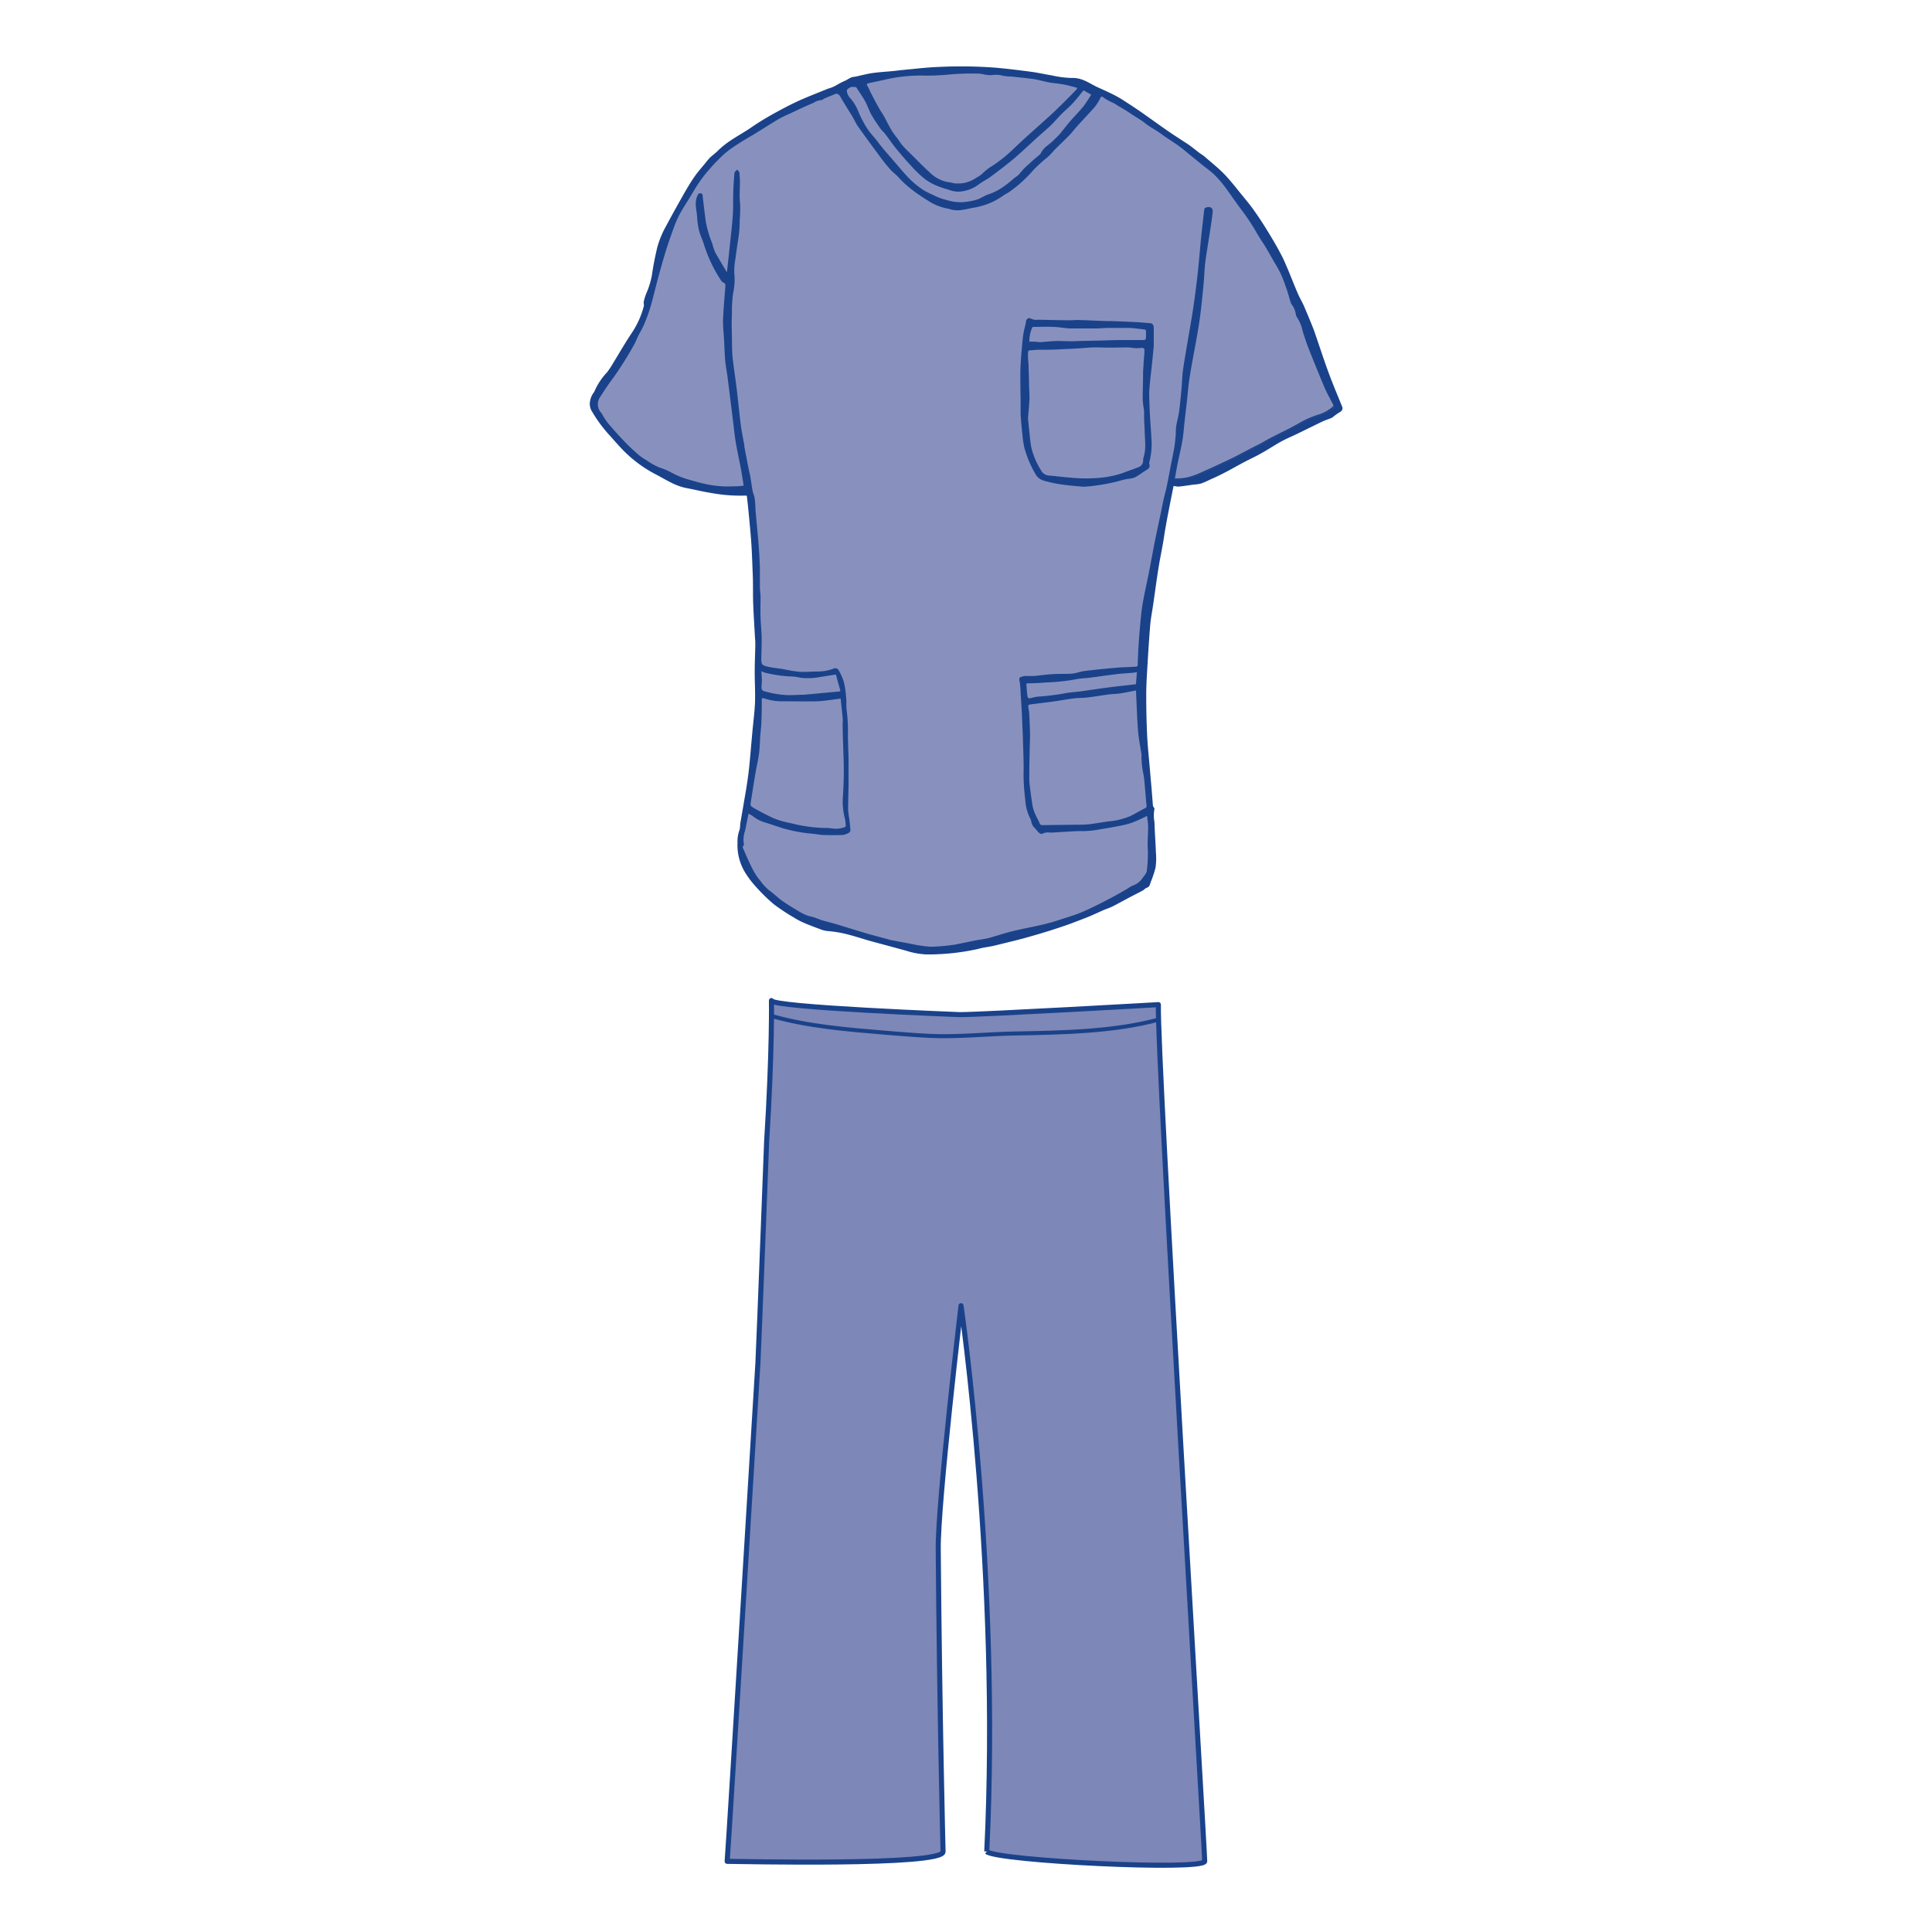 <svg id="图层_1" data-name="图层 1" xmlns="http://www.w3.org/2000/svg" viewBox="0 0 400 400"><defs><style>.cls-1{fill:#7d87b8;}.cls-2,.cls-3,.cls-5{fill:none;stroke:#1a428a;}.cls-2,.cls-3{stroke-linejoin:round;}.cls-2{stroke-width:1.05px;}.cls-3{stroke-linecap:round;stroke-width:0.83px;}.cls-4{fill:#1a428a;}.cls-5{stroke-miterlimit:10;stroke-width:0.25px;}.cls-6{fill:#8891be;}</style></defs><title>Artboard 8000003</title><path class="cls-1" d="M204.3,383.37c2.22,1.89,44.68,4,45.12,2,0-2.74-9.91-166.36-9.59-177.37,0,0-36.22,2.07-41.11,2.07,0,0-39-1.49-39-2.91,0,0,.19,10.26-1,29.26,0,0-1.53,40.24-1.8,45.74,0,0-6,98.72-6.37,103.21,2.22,0,44.7,1,44.7-2,0,0-.72-27.65-1-62.66-.08-9.82,4.72-50.38,4.72-50.38s8.12,55.73,5.33,113"/><path class="cls-2" d="M204.3,383.37c2.22,1.89,44.68,4,45.12,2,0-2.74-9.91-166.36-9.59-177.37,0,0-36.22,2.07-41.11,2.07,0,0-39-1.49-39-2.91,0,0,.19,10.26-1,29.26,0,0-1.53,40.24-1.8,45.74,0,0-6,98.72-6.37,103.21,2.22,0,44.7,1,44.7-2,0,0-.72-27.65-1-62.66-.08-9.82,4.72-50.38,4.72-50.38s8.12,55.73,5.33,113"/><path class="cls-3" d="M160.14,210.46c7.12,2,15.13,2.69,23,3.34,3.11.26,6.24.52,9.38.67,5.88.27,11.8-.4,17.7-.5,10.06-.18,20.44-.4,29.55-2.84"/><path class="cls-4" d="M242.88,100.45l-.72,3.6c-.3,1.55-.61,3.1-.88,4.65-.24,1.25-.41,2.51-.62,3.77-.31,1.73-.67,3.44-.94,5.17-.41,2.59-.75,5.18-1.13,7.77-.2,1.36-.47,2.7-.58,4.07-.25,3-.43,6-.61,9-.11,1.87-.22,3.76-.21,5.64q0,4.09.19,8.19c.1,2.11.33,4.21.51,6.32.14,1.65.29,3.29.43,4.94.09,1.1.17,2.19.26,3.29,0,.11.12.21.17.32s.17.25.14.34a7,7,0,0,0,0,2.63c.06,2.15.23,4.3.31,6.45a13.64,13.64,0,0,1-.08,3,21.11,21.11,0,0,1-1,3c0,.13-.09.27-.14.4a.84.84,0,0,1-.61.69c-.3.08-.53.4-.82.56-.84.46-1.71.89-2.57,1.34-1.25.66-2.49,1.35-3.76,2-.58.28-1.21.47-1.81.73-1,.44-2,.91-3,1.33-1.29.53-2.59,1-3.9,1.51q-2.3.81-4.63,1.54c-1.67.52-3.35,1-5,1.46-2,.53-4,1-6,1.5-1.15.27-2.34.37-3.46.7a47.74,47.74,0,0,1-10.56,1.12,15.7,15.7,0,0,1-4.17-.75c-2.45-.68-4.91-1.33-7.37-2-1.44-.4-2.86-.88-4.3-1.26a24.63,24.63,0,0,0-4.75-.84,5.44,5.44,0,0,1-1.52-.41c-1.09-.4-2.16-.8-3.23-1.26a14.91,14.91,0,0,1-2-1.05,42.21,42.21,0,0,1-4.25-2.81,36.35,36.35,0,0,1-3.9-3.85,18.42,18.42,0,0,1-2.07-2.8,10.76,10.76,0,0,1-1.48-6,6.53,6.53,0,0,1,.41-2.58,5,5,0,0,0,.14-1.18c.08-.57.18-1.12.28-1.68l.42-2.45c.19-1.17.41-2.32.59-3.48.21-1.37.42-2.75.56-4.13.25-2.44.44-4.89.67-7.34.18-2.06.47-4.13.55-6.2s-.07-4.28-.06-6.42c0-1.78.09-3.56.12-5.34,0-.53,0-1.06-.06-1.58-.13-2.4-.29-4.78-.38-7.17-.07-2,0-4.06-.09-6.08s-.14-4-.27-6-.34-4.13-.53-6.19c-.11-1.19-.24-2.38-.37-3.57-.08-.67-.1-.58-.78-.57a35.57,35.57,0,0,1-3.86-.14c-1.35-.13-2.69-.36-4-.6s-2.65-.57-4-.82c-2.35-.44-4.28-1.77-6.34-2.83a26.59,26.59,0,0,1-5.81-4.09c-1.34-1.23-2.5-2.63-3.74-4a28.3,28.3,0,0,1-3.52-4.76A2.85,2.85,0,0,1,122.3,83a3.87,3.87,0,0,1,.75-1.68.77.77,0,0,0,.14-.25,13.48,13.48,0,0,1,2.61-3.93,21,21,0,0,0,1.26-1.91c.81-1.33,1.6-2.67,2.42-4,.56-.92,1.16-1.83,1.76-2.74a18.44,18.44,0,0,0,2.18-5.08c.08-.31-.09-.68,0-1a10.21,10.21,0,0,1,.58-1.8,16.45,16.45,0,0,0,1.12-3.78c.26-1.87.65-3.74,1.08-5.59a19.85,19.85,0,0,1,1.89-4.52c1.19-2.23,2.43-4.45,3.68-6.65.67-1.17,1.36-2.34,2.14-3.45s1.55-1.94,2.33-2.91a12,12,0,0,1,.86-1c.54-.51,1.15-.94,1.67-1.46,2-2,4.49-3.16,6.75-4.7,1.06-.73,2.15-1.43,3.26-2.08,1.31-.77,2.66-1.49,4-2.2,1.16-.6,2.33-1.17,3.54-1.69,1.7-.73,3.43-1.4,5.15-2.1a7.23,7.23,0,0,0,1.84-.78,17.29,17.29,0,0,1,2-1,5.5,5.5,0,0,1,1.12-.6c.24-.07.5-.07.74-.12,1.17-.25,2.33-.57,3.53-.74,1.45-.2,2.93-.28,4.39-.42.57-.06,1.14-.15,1.71-.2,2.47-.22,4.94-.54,7.42-.63a94.5,94.5,0,0,1,11.9.15c2.46.22,4.92.52,7.38.85,1.45.19,2.88.53,4.33.76a20.55,20.55,0,0,0,4.1.52c2-.08,3.43,1,5,1.78,1,.47,2,.9,3,1.39a24.27,24.27,0,0,1,2.3,1.25c1.55,1,3.09,2,4.6,3.07s3,2.14,4.49,3.18,3,2,4.53,3c.84.57,1.61,1.22,2.42,1.83.32.24.68.44,1,.7,1.44,1.27,3,2.48,4.29,3.85s2.38,2.81,3.55,4.23c.76.94,1.54,1.86,2.25,2.85,1,1.4,1.95,2.84,2.85,4.3,1,1.63,2,3.29,2.88,5,.56,1,1,2.12,1.47,3.2.68,1.61,1.3,3.25,2,4.86.39.92.92,1.78,1.32,2.7.68,1.6,1.36,3.21,2,4.85,1.06,3,2,6,3.09,8.93.87,2.36,1.86,4.69,2.79,7,.17.42,0,.74-.46,1a11.88,11.88,0,0,0-1.26.88,2.27,2.27,0,0,1-.4.29c-.64.26-1.31.47-1.95.77-1.67.8-3.34,1.64-5,2.44-1.1.54-2.23,1-3.31,1.58s-2.35,1.4-3.52,2.09c-.6.35-1.19.68-1.8,1-.9.46-1.81.89-2.69,1.36-1.3.69-2.56,1.42-3.86,2.09-1,.52-2,1-3.05,1.45a17.47,17.47,0,0,1-1.83.8,6.76,6.76,0,0,1-1.36.2c-1.07.14-2.14.31-3.21.43a5.18,5.18,0,0,1-1.14-.1m.22-1.29a10,10,0,0,0,3.47-.38,18.18,18.18,0,0,0,2.54-1q2.91-1.29,5.77-2.67c1-.49,2-1,3.06-1.57.84-.43,1.68-.84,2.51-1.29s1.72-1,2.59-1.42c1.94-1,3.92-2,5.82-3a19.11,19.11,0,0,1,4-1.81,8.42,8.42,0,0,0,2.95-1.54c.51-.41.49-.49.17-1.08-.58-1.11-1.2-2.22-1.69-3.38-1.18-2.82-2.33-5.67-3.46-8.52-.4-1-.71-2-1-3a6.77,6.77,0,0,0-.16-.68,8.8,8.8,0,0,0-1.07-2.28,1,1,0,0,1-.16-.43,4.74,4.74,0,0,0-.66-1.83,2.28,2.28,0,0,1-.4-.64c-.31-1-.56-2-.89-2.9s-.75-2.13-1.21-3.15a28.16,28.16,0,0,0-1.38-2.46c-.56-1-1.13-2-1.72-3s-1.2-1.82-1.74-2.77a47.47,47.47,0,0,0-3.49-5.26c-1.18-1.58-2.26-3.23-3.45-4.79a21.38,21.38,0,0,0-2.16-2.4,23.25,23.25,0,0,0-1.82-1.46l-2.46-2c-1-.8-2-1.64-3-2.4s-2.38-1.54-3.51-2.4-2.3-1.39-3.35-2.24c-.81-.65-1.74-1.16-2.61-1.73-.39-.25-.76-.52-1.14-.76-.92-.57-1.85-1.1-2.77-1.68a11.16,11.16,0,0,1-2.17-1.19c-.37-.37-.58-.14-.79.21a10.57,10.57,0,0,1-1.12,1.79c-1.18,1.37-2.44,2.68-3.65,4-.58.63-1.09,1.34-1.69,1.95-1,1-2,1.95-3,2.94a16.73,16.73,0,0,1-1.42,1.51,28.53,28.53,0,0,0-3,2.73,27,27,0,0,1-5.19,4.64,8.64,8.64,0,0,0-1,.59,13.85,13.85,0,0,1-4.07,2,14.23,14.23,0,0,1-2.19.5c-1.63.32-3.26.85-4.92.18,0,0-.06,0-.1,0a11,11,0,0,1-4.26-1.72c-.77-.43-1.48-1-2.21-1.47a7.87,7.87,0,0,1-.87-.65,20.57,20.57,0,0,1-2.74-2.54c-.55-.66-1.28-1.16-1.85-1.8-.79-.9-1.55-1.86-2.26-2.83-1.48-2-3-4-4.37-6-.48-.67-.81-1.44-1.22-2.15s-.92-1.48-1.38-2.22-.81-1.31-1.17-2c-.16-.27-.67-.6-1-.47-.81.31-1.62.64-2.42,1-.19.08-.36.3-.53.3a3.49,3.49,0,0,0-1.68.58c-1.66.69-3.28,1.47-4.9,2.23a25,25,0,0,0-2.38,1.17c-1.76,1-3.46,2.13-5.19,3.21-1.11.67-2.22,1.32-3.3,2a22.47,22.47,0,0,0-2.74,2,37.63,37.63,0,0,0-3.1,3.22,27.77,27.77,0,0,0-2.19,2.89c-.76,1.13-1.44,2.32-2.14,3.48s-1.37,2.2-2,3.35a23.31,23.31,0,0,0-1.12,2.68c-.54,1.5-1.08,3-1.55,4.52-.56,1.79-1.06,3.6-1.55,5.41-.54,2-1,3.95-1.55,5.91a34.2,34.2,0,0,1-1.32,3.72c-.37.92-.9,1.77-1.34,2.66-.3.61-.52,1.24-.86,1.83A71.66,71.66,0,0,1,127,78c-1,1.31-1.87,2.66-2.74,4a2.74,2.74,0,0,0-.05,3.3c.08.11.18.2.25.3a18.59,18.59,0,0,0,1.28,2c1.06,1.26,2.17,2.5,3.31,3.69.92,1,1.9,1.89,2.89,2.77a10,10,0,0,0,1.77,1.26,15.64,15.64,0,0,0,2.85,1.6,12.41,12.41,0,0,1,2.38,1,17.48,17.48,0,0,0,4,1.58c1.17.35,2.36.67,3.55.91a21.67,21.67,0,0,0,3.11.39c1,.06,2,0,2.94,0,.52,0,1-.07,1.61-.12-.21-1.22-.38-2.4-.59-3.57s-.51-2.53-.75-3.79c-.19-1-.38-2-.51-3-.36-2.72-.69-5.44-1-8.17-.17-1.37-.34-2.75-.52-4.12-.16-1.14-.38-2.26-.48-3.4-.13-1.48-.16-3-.25-4.45-.07-1.26-.26-2.52-.21-3.78.09-2.31.3-4.62.48-6.91,0-.49.06-.89-.47-1.12a1,1,0,0,1-.43-.37c-.44-.7-.88-1.39-1.27-2.12a31,31,0,0,1-2.32-5.5c-.28-.9-.73-1.77-.95-2.69a15.83,15.83,0,0,1-.4-2.82c-.08-1.44-.63-2.89.07-4.32.11-.23.17-.44.48-.41s.33.24.36.5c.2,1.76.41,3.51.64,5.26a23.65,23.65,0,0,0,1.26,4.61,12.92,12.92,0,0,0,.57,1.76c.74,1.37,1.55,2.71,2.34,4a2.24,2.24,0,0,0,.31.31,1.44,1.44,0,0,0,.06-.29c.18-1.63.36-3.26.53-4.89.24-2.29.52-4.57.68-6.86.12-1.67.05-3.35.1-5,0-1.24.13-2.48.24-3.73,0-.17.3-.34.44-.51a3.91,3.91,0,0,1,.35.48,1.53,1.53,0,0,1,0,.43c.25,2-.13,3.95.14,5.94a32.22,32.22,0,0,1-.1,3.53,22.1,22.1,0,0,1-.27,3.63c-.21,1.4-.43,2.8-.6,4.21a14.4,14.4,0,0,0-.25,3,12.73,12.73,0,0,1-.23,4.14,26.81,26.81,0,0,0-.25,4.47c-.1,1.87,0,3.76,0,5.64,0,1.12,0,2.24.14,3.34.2,1.88.52,3.75.74,5.62s.43,3.73.63,5.59c.13,1.13.25,2.27.42,3.4s.36,2,.53,3c.05.25.05.51.1.76.28,1.47.56,2.93.85,4.4.13.66.3,1.31.42,2,.16.91.26,1.84.44,2.75.11.57.37,1.11.45,1.7.12.9.12,1.82.19,2.74.2,2.2.43,4.41.6,6.62.13,1.61.21,3.23.27,4.86,0,1.09,0,2.19,0,3.29,0,.33,0,.66,0,1,0,.6.13,1.2.14,1.8,0,1.39,0,2.78,0,4.17s.19,2.85.23,4.29,0,2.72-.07,4.09.11,1.65,1.52,2c1.07.24,2.17.33,3.26.51s2.1.46,3.15.53c1.27.07,2.55-.09,3.83-.06a9.16,9.16,0,0,0,3.36-.6.7.7,0,0,1,.94.32,12.31,12.31,0,0,1,1,2.25,17.76,17.76,0,0,1,.47,3c.1,1,0,2,.15,3a34.92,34.92,0,0,1,.25,5.11c0,1.88.09,3.76.13,5.65,0,1.39.06,2.78,0,4.17,0,1.83-.09,3.66-.09,5.49a16.54,16.54,0,0,0,.25,2.09c.09.75.18,1.51.23,2.27a.55.55,0,0,1-.26.42,3.62,3.62,0,0,1-1.23.43c-1.33.05-2.67.05-4,0-.75,0-1.49-.19-2.22-.26a30.15,30.15,0,0,1-6.12-1.13c-1.21-.38-2.4-.8-3.6-1.17a7.51,7.51,0,0,1-2.61-1.33,5.84,5.84,0,0,0-1-.57,2.17,2.17,0,0,1-.08.29c-.22,1.11-.46,2.21-.67,3.32a5.91,5.91,0,0,0-.31,2.67c0,.13,0,.35,0,.42-.36.33-.13.67,0,.95.59,1.36,1.19,2.73,1.87,4.06a13.21,13.21,0,0,0,1.61,2.44,10.4,10.4,0,0,0,1.86,2c.95.66,1.76,1.51,2.7,2.17,1.21.85,2.48,1.6,3.75,2.36a9.71,9.71,0,0,0,1.5.7c.42.16.88.22,1.31.36.62.2,1.21.46,1.84.65.92.27,1.86.51,2.78.77s1.83.57,2.74.84c1.41.43,2.81.86,4.22,1.27,1.24.35,2.48.68,3.72,1,.21.05.43.13.64.17,1.3.25,2.6.5,3.9.73a31,31,0,0,0,4.34.67,39,39,0,0,0,4.69-.39,3.43,3.43,0,0,0,.56-.08l4-.82c1-.2,2.09-.32,3.1-.58,1.81-.47,3.57-1.12,5.38-1.52,2.83-.62,5.69-1.08,8.46-2,1.79-.59,3.61-1.1,5.33-1.83,2-.84,3.92-1.86,5.84-2.85,1.16-.6,2.28-1.27,3.41-1.91a10.07,10.07,0,0,1,1.08-.66,4.14,4.14,0,0,0,2.08-1.48c.34-.55.9-1,1-1.63a27.12,27.12,0,0,0,.23-3.72c0-.57-.07-1.15-.05-1.72,0-1.24.12-2.48.1-3.72,0-.85-.15-1.69-.23-2.5-.85.4-1.63.83-2.44,1.15a13.72,13.72,0,0,1-2.4.78c-1.61.35-3.24.63-4.87.89a20.29,20.29,0,0,1-3.65.4c-1.33,0-2.68.09-4,.15-.95.05-1.9.14-2.85.15a2.86,2.86,0,0,0-1.66.25c-.11.07-.4-.05-.53-.17-.3-.28-.54-.61-.82-.92a2.31,2.31,0,0,1-.73-1.25,2.41,2.41,0,0,0-.31-.9,9.32,9.32,0,0,1-.94-3.68,41.91,41.91,0,0,1-.36-5.38c.06-2.46-.07-4.91-.14-7.37-.06-1.78-.14-3.55-.22-5.32-.07-1.34-.16-2.67-.25-4a19.74,19.74,0,0,0-.2-2.43c-.12-.68-.17-.71.5-.9a2,2,0,0,1,.64-.1c.58,0,1.15,0,1.73,0,1.17-.1,2.35-.29,3.53-.36,1.44-.08,2.9,0,4.34-.13.87-.07,1.7-.43,2.56-.53,2.25-.28,4.51-.5,6.76-.7,1.22-.11,2.46-.1,3.68-.2.7-.05.68-.13.71-.86.06-1.52.12-3.06.23-4.59s.24-3,.39-4.45c.11-1.15.22-2.31.43-3.45.37-2,.84-4.06,1.24-6.09s.73-4,1.13-6,.81-3.9,1.22-5.85c.24-1.12.45-2.24.7-3.37.19-.9.45-1.79.64-2.7.34-1.63.65-3.27,1-4.9.2-1.09.44-2.16.62-3.25.13-.76.21-1.53.27-2.31s0-1.4.13-2.09c.14-1,.45-2,.59-3,.21-1.59.36-3.19.51-4.8.12-1.27.11-2.55.3-3.81.39-2.68.87-5.34,1.32-8,.3-1.77.61-3.55.87-5.33.31-2.21.61-4.42.85-6.64.27-2.46.46-4.95.71-7.43.19-1.9.42-3.8.63-5.69,0-.16.11-.39.23-.44.63-.25,1.38-.17,1.29.77-.13,1.27-.33,2.53-.52,3.79-.34,2.17-.73,4.34-1,6.51-.18,1.44-.21,2.89-.34,4.33-.2,2.11-.41,4.22-.66,6.32-.19,1.56-.45,3.1-.71,4.64-.34,2-.72,3.94-1.08,5.91-.23,1.28-.45,2.57-.62,3.85s-.25,2.41-.38,3.62l-.51,4.43c-.14,1.29-.22,2.58-.44,3.85-.27,1.63-.67,3.23-1,4.84-.21,1-.38,2.09-.59,3.2m-19.86-81c-.81-.22-1.49-.42-2.19-.59-.54-.13-1.08-.22-1.63-.3-.72-.11-1.44-.16-2.16-.29-1.08-.21-2.15-.53-3.25-.69-1.55-.23-3.12-.37-4.68-.54a10.72,10.72,0,0,1-1.62-.14,5.12,5.12,0,0,0-2.13-.18,4.92,4.92,0,0,1-1.15,0c-.68-.08-1.35-.27-2-.29a49.58,49.58,0,0,0-6.21.22,45.74,45.74,0,0,1-4.69.2,32.78,32.78,0,0,0-8.08.78c-1.19.28-2.38.52-3.57.78-.65.14-.69.31-.35.87s.45.95.69,1.41c.55,1,1.1,2.1,1.68,3.13.41.73.87,1.45,1.3,2.18s.92,1.78,1.44,2.63a14.84,14.84,0,0,0,1,1.36c.41.54.75,1.13,1.2,1.63.68.76,1.44,1.47,2.17,2.19,1.1,1.08,2.19,2.2,3.34,3.24a7.16,7.16,0,0,0,4.11,2.13c.48,0,1,.22,1.42.25a7.94,7.94,0,0,0,1.76-.11,7.62,7.62,0,0,0,1.59-.53,9.59,9.59,0,0,0,1-.59,10.75,10.75,0,0,0,1-.63,15.59,15.59,0,0,1,1.59-1.37,29.2,29.2,0,0,0,5.12-4c1-.91,1.92-1.79,2.89-2.68,1.21-1.1,2.45-2.18,3.66-3.29,1-.95,2.06-1.89,3.07-2.87s2.21-2.22,3.3-3.33a3.79,3.79,0,0,0,.37-.59m12.07,124.67c-.23.05-.36.09-.51.11-1,.19-2,.4-3,.55-.69.1-1.41.09-2.1.19-1.52.19-3,.45-4.55.63-.93.11-1.88.07-2.81.19-1.4.18-2.8.45-4.2.64-1.56.22-3.14.39-4.7.6-.35,0-.65.2-.63.62s.16,1,.19,1.55c.07,1.49.13,3,.16,4.47,0,.78-.05,1.57-.07,2.34,0,1.85-.06,3.7-.08,5.55a16.81,16.81,0,0,0,.06,2c.15,1.43.34,2.85.56,4.27a7.47,7.47,0,0,0,.47,1.74c.3.77.74,1.48,1.06,2.24a.64.64,0,0,0,.71.46c2.32,0,4.63,0,7-.08a25.58,25.58,0,0,0,2.63-.09c1.36-.16,2.71-.4,4.07-.6a14.85,14.85,0,0,0,4.45-1.07c1-.5,2-1.13,3.1-1.65a.62.62,0,0,0,.41-.73c-.1-.94-.17-1.88-.25-2.81-.11-1.17-.18-2.34-.36-3.5a16.84,16.84,0,0,1-.43-3.8,3.11,3.11,0,0,0,0-.43c-.25-1.64-.59-3.27-.72-4.91-.21-2.8-.29-5.61-.43-8.49m-61.15,1.71c-1.65.19-3.33.49-5,.57-2.38.1-4.77,0-7.15,0a11.37,11.37,0,0,1-3.76-.58c-.47-.15-.69,0-.69.5s0,1.18,0,1.77c0,1.1,0,2.2-.11,3.29,0,.79-.14,1.55-.2,2.33-.09,1.24-.11,2.48-.27,3.71s-.51,2.65-.74,4c-.31,1.83-.58,3.67-.88,5.51-.2,1.27-.23,1.31.91,1.95s2.46,1.32,3.71,1.92a18.7,18.7,0,0,0,3.7,1.07,31,31,0,0,0,7.23,1,6.57,6.57,0,0,1,1.33.1,5.35,5.35,0,0,0,2.57-.25.46.46,0,0,0,.39-.54,9.47,9.47,0,0,0-.17-1.33,14.18,14.18,0,0,1-.41-4.8,80.24,80.24,0,0,0,.09-8.91c0-1.72-.1-3.45-.14-5.17,0-.62.1-1.25,0-1.87-.12-1.45-.3-2.91-.44-4.28m3.17-126.57h-.87c-.44,0-1.25.57-1.22.84a2.5,2.5,0,0,0,.63,1.59,9.36,9.36,0,0,1,1.74,2.78,21.7,21.7,0,0,0,2,3.8c.65,1,1.48,1.77,2.16,2.7,1.08,1.45,2.3,2.79,3.49,4.15s2.08,2.49,3.24,3.63a18.74,18.74,0,0,0,2.7,2.15,17.92,17.92,0,0,0,2,1,11.57,11.57,0,0,0,2.66,1,10,10,0,0,0,3.34.5c.53,0,1.07-.1,1.58-.19a11.16,11.16,0,0,0,1.77-.43c.79-.31,1.5-.83,2.3-1.06a12.07,12.07,0,0,0,3.4-1.85c.71-.48,1.35-1.07,2-1.61a3.85,3.85,0,0,0,.95-.78A13.07,13.07,0,0,1,213.33,34c.63-.63,1.33-1.17,2-1.75a2.07,2.07,0,0,0,.33-.39,4.07,4.07,0,0,1,1.22-1.46,15.79,15.79,0,0,0,1.65-1.43c.35-.33.7-.67,1-1,.73-.88,1.41-1.78,2.15-2.65.92-1.07,1.94-2.08,2.83-3.18a29.38,29.38,0,0,0,1.64-2.51c-.52-.29-1-.52-1.43-.8-.28-.2-.41-.15-.61.11-.67.85-1.34,1.7-2.08,2.49s-1.54,1.43-2.27,2.17-1.46,1.61-2.24,2.36-1.81,1.61-2.71,2.43c-1.59,1.44-3.13,2.95-4.78,4.33s-3.32,2.63-5,3.9c-.75.57-1.65,1-2.4,1.55a7.44,7.44,0,0,1-4.12,1.48,5.74,5.74,0,0,1-2.09-.43,18.45,18.45,0,0,1-2.84-1,10.44,10.44,0,0,1-2.37-1.5A28.81,28.81,0,0,1,188.55,34c-1.06-1.15-2.07-2.33-3.06-3.54-.71-.87-1.34-1.81-2-2.7-.31-.41-.74-.73-1-1.15a33.85,33.85,0,0,1-1.91-2.91c-.51-.9-.8-1.91-1.31-2.81s-1.24-2-1.88-2.95M235.52,139c-.33.06-.61.13-.89.16-1.14.1-2.28.15-3.42.29-1.84.22-3.67.49-5.5.73a30.39,30.39,0,0,0-3,.35,41.51,41.51,0,0,1-6.09.64c-1.27.1-2.55.14-3.82.18-.31,0-.41.12-.38.41.07.77.1,1.54.21,2.31.08.6.3.71.91.57a11.57,11.57,0,0,1,1.3-.28,49.16,49.16,0,0,0,5.55-.67c1.14-.24,2.31-.28,3.46-.44,1.92-.26,3.85-.56,5.78-.81s3.8-.44,5.71-.66c.08-.93.14-1.83.22-2.78m-62.36.53a3.07,3.07,0,0,0-.34,0c-1,.16-2.07.34-3.1.49a12.61,12.61,0,0,1-3.73.17c-.73-.11-1.47-.25-2.22-.29a26.86,26.86,0,0,1-5.41-.79,4.68,4.68,0,0,1-.86-.41c0,.81.09,1.54.11,2.26,0,.51-.11,1-.06,1.52a.86.86,0,0,0,.41.65,22.84,22.84,0,0,0,2.57.61,19.39,19.39,0,0,0,2.62.27c1.11,0,2.21,0,3.31-.08.4,0,.81-.06,1.22-.1l4-.38,2-.18c.32,0,.5-.16.38-.54-.32-1.06-.6-2.14-.9-3.23"/><path class="cls-5" d="M242.88,100.45l-.72,3.6c-.3,1.55-.61,3.1-.88,4.65-.24,1.25-.41,2.51-.62,3.77-.31,1.73-.67,3.44-.94,5.17-.41,2.59-.75,5.18-1.13,7.77-.2,1.36-.47,2.7-.58,4.07-.25,3-.43,6-.61,9-.11,1.87-.22,3.76-.21,5.64q0,4.09.19,8.19c.1,2.11.33,4.21.51,6.32.14,1.65.29,3.29.43,4.94.09,1.1.17,2.19.26,3.29,0,.11.12.21.17.32s.17.25.14.34a7,7,0,0,0,0,2.63c.06,2.15.23,4.3.31,6.45a13.64,13.64,0,0,1-.08,3,21.11,21.11,0,0,1-1,3c0,.13-.09.27-.14.4a.84.84,0,0,1-.61.69c-.3.08-.53.4-.82.56-.84.46-1.71.89-2.57,1.34-1.25.66-2.49,1.35-3.76,2-.58.28-1.21.47-1.81.73-1,.44-2,.91-3,1.33-1.29.53-2.59,1-3.9,1.51q-2.3.81-4.63,1.54c-1.67.52-3.35,1-5,1.46-2,.53-4,1-6,1.5-1.15.27-2.34.37-3.46.7a47.74,47.74,0,0,1-10.56,1.12,15.7,15.7,0,0,1-4.17-.75c-2.45-.68-4.91-1.33-7.37-2-1.44-.4-2.86-.88-4.3-1.26a24.63,24.63,0,0,0-4.75-.84,5.44,5.44,0,0,1-1.52-.41c-1.09-.4-2.16-.8-3.23-1.26a14.91,14.91,0,0,1-2-1.05,42.21,42.21,0,0,1-4.25-2.81,36.35,36.35,0,0,1-3.9-3.85,18.42,18.42,0,0,1-2.07-2.8,10.76,10.76,0,0,1-1.48-6,6.53,6.53,0,0,1,.41-2.58,5,5,0,0,0,.14-1.18c.08-.57.18-1.12.28-1.68l.42-2.45c.19-1.17.41-2.32.59-3.48.21-1.37.42-2.75.56-4.13.25-2.44.44-4.89.67-7.34.18-2.06.47-4.13.55-6.2s-.07-4.28-.06-6.42c0-1.78.09-3.56.12-5.34,0-.53,0-1.06-.06-1.58-.13-2.4-.29-4.78-.38-7.17-.07-2,0-4.06-.09-6.08s-.14-4-.27-6-.34-4.13-.53-6.19c-.11-1.19-.24-2.38-.37-3.57-.08-.67-.1-.58-.78-.57a35.57,35.57,0,0,1-3.86-.14c-1.35-.13-2.69-.36-4-.6s-2.65-.57-4-.82c-2.35-.44-4.28-1.77-6.34-2.83a26.59,26.59,0,0,1-5.81-4.09c-1.34-1.23-2.5-2.63-3.74-4a28.3,28.3,0,0,1-3.52-4.76A2.85,2.85,0,0,1,122.3,83a3.87,3.87,0,0,1,.75-1.68.77.77,0,0,0,.14-.25,13.48,13.48,0,0,1,2.61-3.93,21,21,0,0,0,1.26-1.91c.81-1.33,1.6-2.67,2.42-4,.56-.92,1.16-1.83,1.76-2.74a18.44,18.44,0,0,0,2.18-5.08c.08-.31-.09-.68,0-1a10.21,10.21,0,0,1,.58-1.8,16.45,16.45,0,0,0,1.12-3.78c.26-1.87.65-3.74,1.08-5.59a19.85,19.85,0,0,1,1.89-4.52c1.19-2.23,2.43-4.45,3.68-6.65.67-1.17,1.36-2.34,2.14-3.45s1.55-1.94,2.33-2.91a12,12,0,0,1,.86-1c.54-.51,1.15-.94,1.67-1.46,2-2,4.49-3.16,6.75-4.7,1.06-.73,2.15-1.43,3.26-2.08,1.31-.77,2.66-1.49,4-2.2,1.16-.6,2.33-1.17,3.54-1.69,1.7-.73,3.43-1.4,5.15-2.1a7.23,7.23,0,0,0,1.84-.78,17.29,17.29,0,0,1,2-1,5.5,5.5,0,0,1,1.12-.6c.24-.07.5-.07.74-.12,1.17-.25,2.33-.57,3.53-.74,1.45-.2,2.93-.28,4.39-.42.57-.06,1.14-.15,1.71-.2,2.47-.22,4.94-.54,7.42-.63a94.5,94.5,0,0,1,11.9.15c2.46.22,4.92.52,7.38.85,1.45.19,2.88.53,4.33.76a20.55,20.55,0,0,0,4.1.52c2-.08,3.43,1,5,1.78,1,.47,2,.9,3,1.39a24.27,24.27,0,0,1,2.3,1.25c1.55,1,3.09,2,4.6,3.07s3,2.14,4.49,3.18,3,2,4.53,3c.84.57,1.61,1.22,2.42,1.83.32.24.68.44,1,.7,1.44,1.27,3,2.48,4.29,3.85s2.38,2.81,3.55,4.23c.76.94,1.54,1.86,2.25,2.85,1,1.4,1.95,2.84,2.85,4.3,1,1.63,2,3.29,2.88,5,.56,1,1,2.12,1.47,3.2.68,1.61,1.3,3.25,2,4.86.39.92.92,1.78,1.32,2.7.68,1.6,1.36,3.21,2,4.85,1.06,3,2,6,3.09,8.93.87,2.36,1.86,4.69,2.79,7,.17.42,0,.74-.46,1a11.88,11.88,0,0,0-1.26.88,2.27,2.27,0,0,1-.4.29c-.64.26-1.31.47-1.95.77-1.67.8-3.34,1.64-5,2.44-1.1.54-2.23,1-3.31,1.58s-2.35,1.4-3.52,2.09c-.6.35-1.19.68-1.8,1-.9.46-1.81.89-2.69,1.36-1.3.69-2.56,1.42-3.86,2.09-1,.52-2,1-3.05,1.45a17.47,17.47,0,0,1-1.83.8,6.76,6.76,0,0,1-1.36.2c-1.07.14-2.14.31-3.21.43A5.18,5.18,0,0,1,242.88,100.45Zm.22-1.29a10,10,0,0,0,3.47-.38,18.18,18.18,0,0,0,2.54-1q2.91-1.29,5.77-2.67c1-.49,2-1,3.06-1.57.84-.43,1.68-.84,2.51-1.29s1.72-1,2.59-1.42c1.94-1,3.92-2,5.82-3a19.11,19.11,0,0,1,4-1.81,8.42,8.42,0,0,0,2.95-1.54c.51-.41.49-.49.17-1.08-.58-1.11-1.2-2.22-1.69-3.38-1.18-2.82-2.33-5.67-3.46-8.52-.4-1-.71-2-1-3a6.77,6.77,0,0,0-.16-.68,8.8,8.8,0,0,0-1.07-2.28,1,1,0,0,1-.16-.43,4.74,4.74,0,0,0-.66-1.83,2.28,2.28,0,0,1-.4-.64c-.31-1-.56-2-.89-2.9s-.75-2.13-1.21-3.15a28.16,28.16,0,0,0-1.38-2.46c-.56-1-1.13-2-1.72-3s-1.2-1.82-1.74-2.77a47.47,47.47,0,0,0-3.49-5.26c-1.18-1.58-2.26-3.23-3.45-4.79a21.38,21.38,0,0,0-2.16-2.4,23.25,23.25,0,0,0-1.82-1.46l-2.46-2c-1-.8-2-1.64-3-2.4s-2.38-1.54-3.51-2.4-2.3-1.39-3.35-2.24c-.81-.65-1.74-1.16-2.61-1.73-.39-.25-.76-.52-1.14-.76-.92-.57-1.85-1.1-2.77-1.68a11.16,11.16,0,0,1-2.17-1.19c-.37-.37-.58-.14-.79.21a10.57,10.57,0,0,1-1.12,1.79c-1.18,1.37-2.44,2.68-3.65,4-.58.63-1.09,1.34-1.69,1.95-1,1-2,1.95-3,2.94a16.73,16.73,0,0,1-1.42,1.51,28.53,28.53,0,0,0-3,2.73,27,27,0,0,1-5.19,4.64,8.64,8.64,0,0,0-1,.59,13.85,13.85,0,0,1-4.07,2,14.23,14.23,0,0,1-2.19.5c-1.63.32-3.26.85-4.92.18,0,0-.06,0-.1,0a11,11,0,0,1-4.26-1.72c-.77-.43-1.48-1-2.21-1.47a7.87,7.87,0,0,1-.87-.65,20.57,20.57,0,0,1-2.74-2.54c-.55-.66-1.28-1.16-1.85-1.8-.79-.9-1.55-1.86-2.26-2.83-1.48-2-3-4-4.37-6-.48-.67-.81-1.44-1.22-2.15s-.92-1.48-1.38-2.22-.81-1.31-1.17-2c-.16-.27-.67-.6-1-.47-.81.31-1.62.64-2.42,1-.19.08-.36.3-.53.3a3.49,3.49,0,0,0-1.68.58c-1.66.69-3.28,1.47-4.9,2.23a25,25,0,0,0-2.38,1.17c-1.76,1-3.46,2.13-5.19,3.21-1.11.67-2.22,1.32-3.3,2a22.47,22.47,0,0,0-2.74,2,37.63,37.63,0,0,0-3.1,3.22,27.77,27.77,0,0,0-2.19,2.89c-.76,1.13-1.44,2.32-2.14,3.48s-1.37,2.2-2,3.35a23.31,23.31,0,0,0-1.12,2.68c-.54,1.5-1.08,3-1.55,4.52-.56,1.79-1.06,3.6-1.55,5.41-.54,2-1,3.95-1.55,5.91a34.2,34.2,0,0,1-1.32,3.72c-.37.92-.9,1.77-1.34,2.66-.3.61-.52,1.24-.86,1.83A71.66,71.66,0,0,1,127,78c-1,1.31-1.87,2.66-2.74,4a2.74,2.74,0,0,0-.05,3.3c.08.11.18.2.25.3a18.59,18.59,0,0,0,1.28,2c1.06,1.26,2.17,2.5,3.31,3.69.92,1,1.9,1.89,2.89,2.77a10,10,0,0,0,1.77,1.26,15.64,15.64,0,0,0,2.85,1.6,12.41,12.41,0,0,1,2.38,1,17.48,17.48,0,0,0,4,1.58c1.17.35,2.36.67,3.55.91a21.67,21.67,0,0,0,3.11.39c1,.06,2,0,2.94,0,.52,0,1-.07,1.61-.12-.21-1.22-.38-2.4-.59-3.57s-.51-2.53-.75-3.79c-.19-1-.38-2-.51-3-.36-2.72-.69-5.44-1-8.17-.17-1.37-.34-2.75-.52-4.12-.16-1.14-.38-2.26-.48-3.4-.13-1.48-.16-3-.25-4.45-.07-1.26-.26-2.52-.21-3.78.09-2.31.3-4.62.48-6.91,0-.49.06-.89-.47-1.12a1,1,0,0,1-.43-.37c-.44-.7-.88-1.39-1.27-2.12a31,31,0,0,1-2.32-5.5c-.28-.9-.73-1.77-.95-2.69a15.83,15.83,0,0,1-.4-2.82c-.08-1.44-.63-2.89.07-4.32.11-.23.17-.44.48-.41s.33.24.36.5c.2,1.76.41,3.51.64,5.26a23.65,23.65,0,0,0,1.26,4.61,12.92,12.92,0,0,0,.57,1.76c.74,1.37,1.55,2.71,2.34,4a2.24,2.24,0,0,0,.31.31,1.44,1.44,0,0,0,.06-.29c.18-1.63.36-3.26.53-4.89.24-2.29.52-4.57.68-6.86.12-1.67.05-3.35.1-5,0-1.24.13-2.48.24-3.73,0-.17.3-.34.44-.51a3.91,3.91,0,0,1,.35.48,1.53,1.53,0,0,1,0,.43c.25,2-.13,3.95.14,5.94a32.22,32.22,0,0,1-.1,3.53,22.1,22.1,0,0,1-.27,3.63c-.21,1.4-.43,2.8-.6,4.21a14.4,14.4,0,0,0-.25,3,12.73,12.73,0,0,1-.23,4.14,26.81,26.81,0,0,0-.25,4.47c-.1,1.87,0,3.76,0,5.64,0,1.12,0,2.24.14,3.34.2,1.88.52,3.75.74,5.62s.43,3.73.63,5.59c.13,1.13.25,2.27.42,3.4s.36,2,.53,3c.05.25.05.51.1.76.28,1.47.56,2.93.85,4.4.13.66.3,1.31.42,2,.16.91.26,1.84.44,2.75.11.57.37,1.11.45,1.7.12.9.12,1.82.19,2.74.2,2.2.43,4.41.6,6.62.13,1.61.21,3.23.27,4.86,0,1.09,0,2.19,0,3.29,0,.33,0,.66,0,1,0,.6.13,1.2.14,1.8,0,1.39,0,2.78,0,4.17s.19,2.85.23,4.29,0,2.72-.07,4.09.11,1.65,1.52,2c1.07.24,2.17.33,3.26.51s2.1.46,3.15.53c1.27.07,2.55-.09,3.83-.06a9.16,9.16,0,0,0,3.36-.6.7.7,0,0,1,.94.32,12.31,12.31,0,0,1,1,2.25,17.76,17.76,0,0,1,.47,3c.1,1,0,2,.15,3a34.92,34.92,0,0,1,.25,5.11c0,1.88.09,3.76.13,5.65,0,1.39.06,2.78,0,4.17,0,1.83-.09,3.66-.09,5.49a16.54,16.54,0,0,0,.25,2.09c.09.75.18,1.51.23,2.27a.55.55,0,0,1-.26.42,3.62,3.62,0,0,1-1.23.43c-1.33.05-2.67.05-4,0-.75,0-1.49-.19-2.22-.26a30.15,30.15,0,0,1-6.12-1.13c-1.21-.38-2.4-.8-3.6-1.17a7.51,7.51,0,0,1-2.61-1.33,5.84,5.84,0,0,0-1-.57,2.17,2.17,0,0,1-.08.29c-.22,1.11-.46,2.21-.67,3.32a5.91,5.91,0,0,0-.31,2.67c0,.13,0,.35,0,.42-.36.33-.13.67,0,.95.59,1.36,1.19,2.73,1.87,4.06a13.21,13.21,0,0,0,1.61,2.44,10.4,10.4,0,0,0,1.86,2c.95.66,1.76,1.51,2.7,2.17,1.21.85,2.48,1.6,3.75,2.36a9.71,9.71,0,0,0,1.5.7c.42.16.88.22,1.31.36.62.2,1.21.46,1.84.65.92.27,1.86.51,2.78.77s1.83.57,2.74.84c1.41.43,2.81.86,4.22,1.27,1.24.35,2.48.68,3.72,1,.21.05.43.13.64.17,1.3.25,2.6.5,3.9.73a31,31,0,0,0,4.34.67,39,39,0,0,0,4.69-.39,3.43,3.43,0,0,0,.56-.08l4-.82c1-.2,2.09-.32,3.1-.58,1.81-.47,3.57-1.12,5.38-1.52,2.83-.62,5.69-1.08,8.46-2,1.79-.59,3.61-1.1,5.33-1.83,2-.84,3.92-1.86,5.84-2.85,1.16-.6,2.28-1.27,3.41-1.91a10.07,10.07,0,0,1,1.08-.66,4.14,4.14,0,0,0,2.08-1.48c.34-.55.9-1,1-1.63a27.12,27.12,0,0,0,.23-3.72c0-.57-.07-1.15-.05-1.72,0-1.24.12-2.48.1-3.72,0-.85-.15-1.69-.23-2.5-.85.4-1.63.83-2.44,1.15a13.72,13.72,0,0,1-2.4.78c-1.61.35-3.24.63-4.87.89a20.29,20.29,0,0,1-3.65.4c-1.33,0-2.68.09-4,.15-.95.05-1.9.14-2.85.15a2.86,2.86,0,0,0-1.66.25c-.11.07-.4-.05-.53-.17-.3-.28-.54-.61-.82-.92a2.31,2.31,0,0,1-.73-1.25,2.41,2.41,0,0,0-.31-.9,9.32,9.32,0,0,1-.94-3.68,41.91,41.91,0,0,1-.36-5.38c.06-2.46-.07-4.91-.14-7.37-.06-1.78-.14-3.55-.22-5.32-.07-1.34-.16-2.67-.25-4a19.74,19.74,0,0,0-.2-2.43c-.12-.68-.17-.71.5-.9a2,2,0,0,1,.64-.1c.58,0,1.15,0,1.73,0,1.17-.1,2.35-.29,3.53-.36,1.44-.08,2.9,0,4.34-.13.87-.07,1.7-.43,2.56-.53,2.25-.28,4.51-.5,6.76-.7,1.22-.11,2.46-.1,3.68-.2.7-.05.68-.13.71-.86.06-1.52.12-3.06.23-4.59s.24-3,.39-4.45c.11-1.15.22-2.31.43-3.45.37-2,.84-4.06,1.24-6.09s.73-4,1.13-6,.81-3.9,1.22-5.85c.24-1.12.45-2.24.7-3.37.19-.9.45-1.79.64-2.7.34-1.63.65-3.27,1-4.9.2-1.09.44-2.16.62-3.25.13-.76.21-1.53.27-2.31s0-1.4.13-2.09c.14-1,.45-2,.59-3,.21-1.59.36-3.19.51-4.8.12-1.27.11-2.55.3-3.81.39-2.68.87-5.34,1.32-8,.3-1.77.61-3.55.87-5.33.31-2.21.61-4.42.85-6.64.27-2.46.46-4.95.71-7.43.19-1.9.42-3.8.63-5.69,0-.16.11-.39.23-.44.63-.25,1.38-.17,1.29.77-.13,1.27-.33,2.53-.52,3.79-.34,2.17-.73,4.34-1,6.51-.18,1.44-.21,2.89-.34,4.33-.2,2.11-.41,4.22-.66,6.32-.19,1.56-.45,3.1-.71,4.64-.34,2-.72,3.94-1.08,5.91-.23,1.28-.45,2.57-.62,3.85s-.25,2.41-.38,3.62l-.51,4.43c-.14,1.29-.22,2.58-.44,3.85-.27,1.63-.67,3.23-1,4.84C243.48,97,243.31,98.05,243.1,99.16Zm-19.86-81c-.81-.22-1.49-.42-2.19-.59-.54-.13-1.08-.22-1.63-.3-.72-.11-1.44-.16-2.16-.29-1.08-.21-2.15-.53-3.25-.69-1.55-.23-3.12-.37-4.68-.54a10.72,10.72,0,0,1-1.62-.14,5.12,5.12,0,0,0-2.13-.18,4.92,4.92,0,0,1-1.15,0c-.68-.08-1.35-.27-2-.29a49.58,49.58,0,0,0-6.21.22,45.74,45.74,0,0,1-4.69.2,32.78,32.78,0,0,0-8.08.78c-1.19.28-2.38.52-3.57.78-.65.14-.69.31-.35.87s.45.95.69,1.41c.55,1,1.1,2.1,1.68,3.13.41.73.87,1.45,1.3,2.18s.92,1.78,1.44,2.63a14.84,14.84,0,0,0,1,1.36c.41.54.75,1.13,1.2,1.63.68.76,1.44,1.47,2.17,2.19,1.1,1.08,2.19,2.2,3.34,3.24a7.16,7.16,0,0,0,4.11,2.13c.48,0,1,.22,1.42.25a7.94,7.94,0,0,0,1.76-.11,7.62,7.62,0,0,0,1.59-.53,9.59,9.59,0,0,0,1-.59,10.75,10.75,0,0,0,1-.63,15.59,15.59,0,0,1,1.59-1.37,29.2,29.2,0,0,0,5.12-4c1-.91,1.92-1.79,2.89-2.68,1.21-1.1,2.45-2.18,3.66-3.29,1-.95,2.06-1.89,3.07-2.87s2.21-2.22,3.3-3.33A3.79,3.79,0,0,0,223.24,18.12Zm12.07,124.67c-.23.05-.36.09-.51.11-1,.19-2,.4-3,.55-.69.1-1.41.09-2.1.19-1.52.19-3,.45-4.55.63-.93.11-1.88.07-2.81.19-1.4.18-2.8.45-4.2.64-1.56.22-3.14.39-4.7.6-.35,0-.65.2-.63.62s.16,1,.19,1.55c.07,1.49.13,3,.16,4.47,0,.78-.05,1.57-.07,2.34,0,1.85-.06,3.7-.08,5.55a16.81,16.81,0,0,0,.06,2c.15,1.43.34,2.85.56,4.27a7.47,7.47,0,0,0,.47,1.74c.3.77.74,1.48,1.06,2.24a.64.64,0,0,0,.71.46c2.32,0,4.63,0,7-.08a25.58,25.58,0,0,0,2.63-.09c1.36-.16,2.71-.4,4.07-.6a14.85,14.85,0,0,0,4.45-1.07c1-.5,2-1.13,3.1-1.65a.62.62,0,0,0,.41-.73c-.1-.94-.17-1.88-.25-2.81-.11-1.17-.18-2.34-.36-3.5a16.84,16.84,0,0,1-.43-3.8,3.11,3.11,0,0,0,0-.43c-.25-1.64-.59-3.27-.72-4.91C235.53,148.48,235.45,145.67,235.31,142.79Zm-61.15,1.71c-1.65.19-3.33.49-5,.57-2.38.1-4.77,0-7.15,0a11.37,11.37,0,0,1-3.76-.58c-.47-.15-.69,0-.69.5s0,1.18,0,1.77c0,1.1,0,2.2-.11,3.29,0,.79-.14,1.55-.2,2.33-.09,1.24-.11,2.48-.27,3.71s-.51,2.65-.74,4c-.31,1.83-.58,3.67-.88,5.51-.2,1.27-.23,1.31.91,1.95s2.46,1.32,3.71,1.92a18.7,18.7,0,0,0,3.7,1.07,31,31,0,0,0,7.23,1,6.57,6.57,0,0,1,1.33.1,5.35,5.35,0,0,0,2.57-.25.46.46,0,0,0,.39-.54,9.47,9.47,0,0,0-.17-1.33,14.18,14.18,0,0,1-.41-4.8,80.24,80.24,0,0,0,.09-8.91c0-1.72-.1-3.45-.14-5.17,0-.62.1-1.25,0-1.87C174.48,147.33,174.3,145.87,174.16,144.5Zm3.17-126.57h-.87c-.44,0-1.25.57-1.22.84a2.5,2.5,0,0,0,.63,1.59,9.36,9.36,0,0,1,1.74,2.78,21.7,21.7,0,0,0,2,3.8c.65,1,1.48,1.77,2.16,2.7,1.08,1.45,2.3,2.79,3.49,4.15s2.08,2.49,3.24,3.63a18.74,18.74,0,0,0,2.7,2.15,17.92,17.92,0,0,0,2,1,11.57,11.57,0,0,0,2.66,1,10,10,0,0,0,3.34.5c.53,0,1.07-.1,1.58-.19a11.16,11.16,0,0,0,1.77-.43c.79-.31,1.5-.83,2.3-1.06a12.07,12.07,0,0,0,3.4-1.85c.71-.48,1.35-1.07,2-1.61a3.85,3.85,0,0,0,.95-.78A13.07,13.07,0,0,1,213.33,34c.63-.63,1.33-1.17,2-1.75a2.07,2.07,0,0,0,.33-.39,4.07,4.07,0,0,1,1.22-1.46,15.79,15.79,0,0,0,1.65-1.43c.35-.33.7-.67,1-1,.73-.88,1.41-1.78,2.15-2.65.92-1.07,1.94-2.08,2.83-3.18a29.38,29.38,0,0,0,1.64-2.51c-.52-.29-1-.52-1.43-.8-.28-.2-.41-.15-.61.11-.67.85-1.34,1.7-2.08,2.49s-1.54,1.43-2.27,2.17-1.46,1.61-2.24,2.36-1.81,1.61-2.71,2.43c-1.59,1.44-3.13,2.95-4.78,4.33s-3.32,2.63-5,3.9c-.75.57-1.65,1-2.4,1.55a7.44,7.44,0,0,1-4.12,1.48,5.74,5.74,0,0,1-2.09-.43,18.45,18.45,0,0,1-2.84-1,10.44,10.44,0,0,1-2.37-1.5A28.81,28.81,0,0,1,188.55,34c-1.06-1.15-2.07-2.33-3.06-3.54-.71-.87-1.34-1.81-2-2.7-.31-.41-.74-.73-1-1.15a33.85,33.85,0,0,1-1.91-2.91c-.51-.9-.8-1.91-1.31-2.81S178,18.92,177.33,17.93ZM235.52,139c-.33.06-.61.13-.89.16-1.14.1-2.28.15-3.42.29-1.84.22-3.67.49-5.5.73a30.39,30.39,0,0,0-3,.35,41.51,41.51,0,0,1-6.09.64c-1.27.1-2.55.14-3.82.18-.31,0-.41.12-.38.41.07.77.1,1.54.21,2.31.08.6.3.71.91.57a11.57,11.57,0,0,1,1.3-.28,49.16,49.16,0,0,0,5.55-.67c1.14-.24,2.31-.28,3.46-.44,1.92-.26,3.85-.56,5.78-.81s3.8-.44,5.71-.66C235.38,140.85,235.44,140,235.52,139Zm-62.36.53a3.07,3.07,0,0,0-.34,0c-1,.16-2.07.34-3.1.49a12.61,12.61,0,0,1-3.73.17c-.73-.11-1.47-.25-2.22-.29a26.86,26.86,0,0,1-5.41-.79,4.68,4.68,0,0,1-.86-.41c0,.81.09,1.54.11,2.26,0,.51-.11,1-.06,1.52a.86.86,0,0,0,.41.65,22.84,22.84,0,0,0,2.57.61,19.39,19.39,0,0,0,2.62.27c1.11,0,2.21,0,3.31-.08.4,0,.81-.06,1.22-.1l4-.38,2-.18c.32,0,.5-.16.38-.54C173.74,141.7,173.46,140.62,173.16,139.53Z"/><path class="cls-4" d="M224.29,100.65c-1.43-.14-3-.24-4.47-.47a24.89,24.89,0,0,1-3.81-.83,2.72,2.72,0,0,1-1.44-1.16,23.21,23.21,0,0,1-2.28-5.39,18.84,18.84,0,0,1-.37-2.37c-.16-1.54-.32-3.09-.41-4.65-.08-1,0-2.07,0-3.1,0-1.85-.07-3.7-.05-5.56,0-1.18.11-2.36.2-3.53.1-1.35.2-2.71.38-4.06.11-.81.34-1.61.51-2.42,0-.14,0-.28.06-.42.08-.47.48-.74.87-.5a2.59,2.59,0,0,0,1.52.22q3.25.07,6.51.12c.58,0,1.18-.08,1.77-.06,2,.06,3.93.16,5.88.23.33,0,.67,0,1,0,1.72.06,3.44.13,5.17.22.89,0,1.78.13,2.67.2.68,0,.86.37.83,1-.06,1,0,2,0,3,0,.2,0,.41,0,.62-.13,1.38-.27,2.75-.41,4.13-.17,1.58-.38,3.16-.49,4.75-.07,1,0,1.91,0,2.86s.07,2,.13,3c.09,1.5.22,3,.29,4.5a14.34,14.34,0,0,1-.47,4.92c0,.06-.06.14,0,.19.3.83-.31,1.1-.86,1.44s-1.35.95-2.08,1.32a5.3,5.3,0,0,1-1.35.27,17.14,17.14,0,0,0-1.88.45,35.5,35.5,0,0,1-4.2.85,29.12,29.12,0,0,1-3.14.33M212.71,86.59c.1,1.1.18,2,.28,3s.18,2,.36,2.92a15.35,15.35,0,0,0,2,4.83A2.13,2.13,0,0,0,217,98.54c1.44.11,2.89.32,4.33.42a31.52,31.52,0,0,0,5.91.09,20.45,20.45,0,0,0,5.13-1c1.11-.45,2.27-.81,3.38-1.26a1.56,1.56,0,0,0,1-1.49,2.58,2.58,0,0,1,.1-.66c.55-1.75.27-3.54.22-5.32,0-1-.08-2.08-.12-3.11,0-.41,0-.83,0-1.24a20.79,20.79,0,0,1-.26-2.21c0-1.92,0-3.84.08-5.77,0-.63.07-1.26.1-1.9.06-.88.15-1.76.18-2.65,0-.43-.29-.63-.71-.58a7.31,7.31,0,0,1-1.24.06c-.53,0-1.07-.15-1.6-.15-1.89,0-3.77.12-5.65,0a24.54,24.54,0,0,0-3.09.09c-1.76.13-3.51.22-5.27.29-1.48.07-2.95.07-4.43.1-.67,0-1.33.08-2,.14a.42.42,0,0,0-.31.25,6.18,6.18,0,0,0-.06,1.14c0,.73.09,1.46.12,2.19,0,1.26.06,2.52.1,3.78,0,.9.13,1.81.09,2.72-.06,1.41-.21,2.82-.31,4.08M213,70.86c.55,0,1,0,1.54,0,.27,0,.54.1.8.08,1.13-.07,2.24-.2,3.37-.24s2.16.05,3.24.05c.62,0,1.24-.05,1.86-.06l4.13-.09c1.32,0,2.65-.09,4-.1,1.57,0,3.13,0,4.7,0,.64,0,.78-.2.78-.81v-.68c0-.93,0-1-.88-1s-2-.23-2.95-.27c-1.4,0-2.8,0-4.21,0-.87,0-1.74.09-2.61.11-1.71,0-3.42.09-5.12,0-1.19,0-2.38-.27-3.57-.32-1.38-.06-2.76,0-4.15,0a.47.47,0,0,0-.31.22,7.05,7.05,0,0,0-.59,3.08"/><path class="cls-5" d="M224.29,100.65c-1.43-.14-3-.24-4.47-.47a24.89,24.89,0,0,1-3.81-.83,2.72,2.72,0,0,1-1.44-1.16,23.21,23.21,0,0,1-2.28-5.39,18.84,18.84,0,0,1-.37-2.37c-.16-1.54-.32-3.09-.41-4.65-.08-1,0-2.07,0-3.1,0-1.85-.07-3.7-.05-5.56,0-1.18.11-2.36.2-3.53.1-1.35.2-2.71.38-4.06.11-.81.34-1.61.51-2.42,0-.14,0-.28.06-.42.08-.47.48-.74.87-.5a2.59,2.59,0,0,0,1.52.22q3.25.07,6.51.12c.58,0,1.18-.08,1.77-.06,2,.06,3.93.16,5.88.23.33,0,.67,0,1,0,1.72.06,3.44.13,5.17.22.89,0,1.78.13,2.67.2.68,0,.86.37.83,1-.06,1,0,2,0,3,0,.2,0,.41,0,.62-.13,1.38-.27,2.75-.41,4.13-.17,1.58-.38,3.16-.49,4.75-.07,1,0,1.91,0,2.86s.07,2,.13,3c.09,1.5.22,3,.29,4.5a14.34,14.34,0,0,1-.47,4.92c0,.06-.06.14,0,.19.3.83-.31,1.1-.86,1.44s-1.35.95-2.08,1.32a5.3,5.3,0,0,1-1.35.27,17.14,17.14,0,0,0-1.88.45,35.5,35.5,0,0,1-4.2.85A29.12,29.12,0,0,1,224.29,100.65ZM212.71,86.59c.1,1.1.18,2,.28,3s.18,2,.36,2.92a15.35,15.35,0,0,0,2,4.83A2.13,2.13,0,0,0,217,98.54c1.44.11,2.89.32,4.33.42a31.52,31.52,0,0,0,5.91.09,20.45,20.45,0,0,0,5.13-1c1.11-.45,2.27-.81,3.38-1.26a1.56,1.56,0,0,0,1-1.49,2.58,2.58,0,0,1,.1-.66c.55-1.75.27-3.54.22-5.32,0-1-.08-2.08-.12-3.11,0-.41,0-.83,0-1.24a20.79,20.79,0,0,1-.26-2.21c0-1.92,0-3.84.08-5.77,0-.63.07-1.26.1-1.9.06-.88.15-1.76.18-2.65,0-.43-.29-.63-.71-.58a7.31,7.31,0,0,1-1.24.06c-.53,0-1.07-.15-1.6-.15-1.89,0-3.77.12-5.65,0a24.54,24.54,0,0,0-3.09.09c-1.76.13-3.51.22-5.27.29-1.48.07-2.95.07-4.43.1-.67,0-1.33.08-2,.14a.42.42,0,0,0-.31.25,6.18,6.18,0,0,0-.06,1.14c0,.73.09,1.46.12,2.19,0,1.26.06,2.52.1,3.78,0,.9.13,1.81.09,2.72C213,83.92,212.81,85.33,212.71,86.59ZM213,70.86c.55,0,1,0,1.54,0,.27,0,.54.1.8.08,1.13-.07,2.24-.2,3.37-.24s2.16.05,3.24.05c.62,0,1.24-.05,1.86-.06l4.13-.09c1.32,0,2.65-.09,4-.1,1.57,0,3.13,0,4.7,0,.64,0,.78-.2.78-.81v-.68c0-.93,0-1-.88-1s-2-.23-2.95-.27c-1.4,0-2.8,0-4.21,0-.87,0-1.74.09-2.61.11-1.71,0-3.42.09-5.12,0-1.19,0-2.38-.27-3.57-.32-1.38-.06-2.76,0-4.15,0a.47.47,0,0,0-.31.22A7.05,7.05,0,0,0,213,70.86Z"/><path class="cls-6" d="M243.1,99.16c.21-1.11.38-2.16.59-3.2.33-1.61.73-3.21,1-4.84.22-1.27.29-2.56.44-3.85.17-1.48.35-3,.51-4.43.13-1.21.22-2.42.38-3.62s.39-2.57.62-3.85c.35-2,.74-3.94,1.08-5.91.26-1.54.52-3.08.71-4.64.26-2.1.46-4.21.66-6.32.13-1.44.16-2.89.34-4.33.29-2.18.68-4.34,1-6.51.19-1.26.39-2.52.52-3.79.09-.94-.66-1-1.29-.76-.12,0-.21.27-.23.42-.21,1.9-.44,3.8-.63,5.7-.25,2.48-.44,5-.71,7.43-.24,2.22-.54,4.43-.85,6.64-.25,1.78-.57,3.56-.87,5.33-.45,2.67-.93,5.33-1.32,8-.19,1.26-.18,2.54-.3,3.81-.15,1.61-.3,3.21-.51,4.81-.14,1-.44,2-.59,3-.11.68-.07,1.4-.13,2.09s-.14,1.55-.27,2.31c-.18,1.09-.42,2.17-.63,3.25-.31,1.63-.62,3.27-.95,4.9-.2.91-.46,1.8-.65,2.7-.25,1.13-.46,2.25-.7,3.37-.41,2-.84,3.9-1.22,5.85s-.74,4-1.14,6-.86,4-1.23,6.09c-.21,1.14-.32,2.3-.44,3.45-.14,1.48-.28,3-.38,4.45s-.17,3.06-.23,4.59c0,.73,0,.81-.71.86-1.22.1-2.46.09-3.67.2q-3.39.28-6.77.69c-.86.11-1.69.47-2.56.54-1.44.11-2.9,0-4.34.13-1.18.07-2.36.26-3.53.36-.57,0-1.15,0-1.73,0a2,2,0,0,0-.64.1c-.67.19-.62.22-.5.91a19.42,19.42,0,0,1,.2,2.42c.09,1.34.18,2.67.25,4,.08,1.77.16,3.55.22,5.32.07,2.46.2,4.91.14,7.37a41.91,41.91,0,0,0,.36,5.38,9.32,9.32,0,0,0,.94,3.68,2.6,2.6,0,0,1,.31.9,2.37,2.37,0,0,0,.73,1.25c.28.31.52.64.82.92.13.12.42.24.53.18a2.79,2.79,0,0,1,1.66-.26c1,0,1.9-.1,2.85-.14,1.33-.07,2.68-.2,4-.16a20.19,20.19,0,0,0,3.65-.4c1.63-.26,3.26-.54,4.87-.89a13.35,13.35,0,0,0,2.39-.78c.82-.33,1.59-.75,2.45-1.15.08.81.23,1.66.23,2.5,0,1.24-.09,2.48-.1,3.72,0,.57.07,1.15.05,1.72a27.12,27.12,0,0,1-.23,3.72c-.11.58-.67,1.08-1,1.63a4.14,4.14,0,0,1-2.08,1.48,10.07,10.07,0,0,0-1.08.66c-1.13.64-2.25,1.31-3.41,1.91-1.92,1-3.84,2-5.84,2.85-1.72.73-3.54,1.24-5.33,1.83-2.77.89-5.63,1.35-8.46,2-1.81.4-3.57,1-5.38,1.52-1,.26-2.06.38-3.1.58l-4,.82a3.43,3.43,0,0,1-.56.08,38.86,38.86,0,0,1-4.69.39,31,31,0,0,1-4.34-.67c-1.3-.23-2.6-.48-3.9-.73-.21,0-.43-.12-.64-.18-1.24-.33-2.48-.66-3.72-1-1.41-.41-2.81-.84-4.21-1.27-.92-.28-1.83-.57-2.75-.84s-1.86-.49-2.79-.77c-.62-.19-1.21-.45-1.83-.65-.43-.14-.89-.2-1.31-.36a9.29,9.29,0,0,1-1.5-.7c-1.27-.76-2.54-1.51-3.75-2.36-.94-.66-1.75-1.51-2.7-2.17a10.4,10.4,0,0,1-1.86-2,13.21,13.21,0,0,1-1.61-2.44c-.68-1.33-1.28-2.7-1.86-4.06-.13-.28-.37-.62,0-.95.07-.07.06-.29,0-.42a5.91,5.91,0,0,1,.31-2.67c.21-1.11.45-2.21.67-3.32a2.17,2.17,0,0,0,.08-.29,5.84,5.84,0,0,1,1,.57,7.42,7.42,0,0,0,2.61,1.33c1.2.37,2.39.79,3.6,1.17a30.18,30.18,0,0,0,6.11,1.13c.74.07,1.48.23,2.23.26,1.33.05,2.67.05,4,0a3.62,3.62,0,0,0,1.23-.43.55.55,0,0,0,.26-.42c-.05-.76-.14-1.52-.23-2.27a18.61,18.61,0,0,1-.25-2.09c0-1.83.08-3.66.09-5.49,0-1.39,0-2.78,0-4.17,0-1.89-.13-3.77-.13-5.65a34.92,34.92,0,0,0-.25-5.11c-.15-1,0-2-.15-3a16.82,16.82,0,0,0-.47-3,12.62,12.62,0,0,0-1-2.25.7.7,0,0,0-.94-.32,9.16,9.16,0,0,1-3.36.6c-1.28,0-2.56.13-3.83.06a30.9,30.9,0,0,1-3.15-.53c-1.09-.18-2.19-.27-3.26-.51-1.41-.31-1.54-.54-1.52-2s.09-2.73.07-4.09-.19-2.86-.23-4.28,0-2.79,0-4.18c0-.6-.1-1.2-.14-1.8,0-.33,0-.66,0-1,0-1.1,0-2.2,0-3.29-.06-1.63-.14-3.25-.27-4.86-.18-2.21-.4-4.42-.6-6.62-.07-.92-.07-1.84-.19-2.75-.08-.58-.34-1.12-.45-1.69-.18-.91-.28-1.83-.44-2.75-.11-.66-.29-1.3-.42-2-.29-1.47-.57-2.93-.85-4.4,0-.25,0-.51-.1-.76-.17-1-.38-2-.53-3s-.29-2.27-.42-3.4c-.2-1.86-.39-3.73-.63-5.59s-.54-3.74-.74-5.62c-.12-1.1-.11-2.22-.14-3.34,0-1.88-.12-3.77,0-5.64a26.81,26.81,0,0,1,.25-4.47,13,13,0,0,0,.23-4.14,14.4,14.4,0,0,1,.25-3c.17-1.41.39-2.81.6-4.21a22.1,22.1,0,0,0,.27-3.63,29.89,29.89,0,0,0,.09-3.53c-.26-2,.12-4-.13-5.94a1.53,1.53,0,0,0,0-.43,3.82,3.82,0,0,0-.35-.47c-.15.16-.42.33-.44.5-.11,1.25-.2,2.49-.24,3.73-.06,1.68,0,3.36-.1,5-.16,2.28-.44,4.56-.68,6.85-.16,1.63-.35,3.26-.53,4.89a2.48,2.48,0,0,1-.06.29,3,3,0,0,1-.31-.31c-.79-1.34-1.61-2.68-2.34-4a12.92,12.92,0,0,1-.57-1.76A23.84,23.84,0,0,1,146,45.91c-.23-1.75-.44-3.5-.64-5.26,0-.26,0-.47-.36-.5s-.37.18-.48.41c-.7,1.43-.15,2.88-.07,4.32a15.83,15.83,0,0,0,.4,2.82c.22.92.67,1.78.95,2.69a30.23,30.23,0,0,0,2.32,5.5c.39.73.83,1.42,1.27,2.12a1,1,0,0,0,.43.37c.53.23.51.63.47,1.11-.18,2.3-.39,4.61-.48,6.92,0,1.26.14,2.52.21,3.78.09,1.48.12,3,.25,4.45.1,1.14.33,2.26.48,3.4.18,1.37.35,2.75.52,4.12.34,2.73.67,5.45,1,8.17.13,1,.32,2,.51,3,.24,1.26.52,2.52.75,3.79s.39,2.35.58,3.57c-.56,0-1.08.11-1.6.12-1,0-2,.07-2.94,0a21.67,21.67,0,0,1-3.11-.39c-1.19-.24-2.38-.56-3.55-.91a17.3,17.3,0,0,1-4-1.58,12.15,12.15,0,0,0-2.38-1,15.32,15.32,0,0,1-2.85-1.6,10,10,0,0,1-1.77-1.26c-1-.88-2-1.81-2.89-2.77-1.14-1.19-2.25-2.43-3.31-3.69a18.59,18.59,0,0,1-1.28-2c-.07-.1-.17-.2-.25-.3a2.74,2.74,0,0,1,.05-3.3c.87-1.37,1.77-2.72,2.74-4a73.17,73.17,0,0,0,4.17-6.65c.34-.59.56-1.22.86-1.83.44-.89,1-1.74,1.34-2.66a35,35,0,0,0,1.32-3.72c.56-2,1-3.94,1.55-5.91.49-1.81,1-3.62,1.55-5.41.47-1.52,1-3,1.55-4.52a23.31,23.31,0,0,1,1.12-2.68c.6-1.15,1.3-2.24,2-3.35s1.38-2.35,2.14-3.48A27.77,27.77,0,0,1,146.76,35a36.1,36.1,0,0,1,3.1-3.21,21.52,21.52,0,0,1,2.74-2c1.08-.71,2.19-1.37,3.3-2,1.73-1.07,3.43-2.17,5.19-3.21a25,25,0,0,1,2.38-1.17c1.62-.76,3.24-1.54,4.9-2.23a3.59,3.59,0,0,1,1.68-.58c.17,0,.34-.22.53-.3.8-.34,1.61-.67,2.42-1,.31-.12.82.21,1,.48.36.68.77,1.33,1.17,2s.93,1.47,1.38,2.22.74,1.48,1.22,2.15c1.42,2,2.89,4,4.37,6,.71,1,1.47,1.93,2.26,2.83.57.64,1.3,1.14,1.85,1.8A20.57,20.57,0,0,0,189,39.25a7.87,7.87,0,0,0,.87.65c.73.5,1.44,1,2.22,1.47a11,11,0,0,0,4.26,1.72s.06,0,.09,0c1.66.67,3.29.14,4.92-.18a14.23,14.23,0,0,0,2.19-.5,13.85,13.85,0,0,0,4.07-2,8.64,8.64,0,0,1,1-.59,27,27,0,0,0,5.19-4.64,27.48,27.48,0,0,1,3-2.73,18.08,18.08,0,0,0,1.42-1.5c1-1,2-1.94,3-2.95.6-.61,1.11-1.32,1.69-1.95,1.21-1.35,2.47-2.66,3.66-4a10.52,10.52,0,0,0,1.11-1.79c.21-.35.42-.58.79-.21a11.16,11.16,0,0,0,2.17,1.19c.92.58,1.85,1.12,2.77,1.68.38.24.75.51,1.14.76.87.57,1.79,1.08,2.61,1.73,1.05.85,2.28,1.43,3.35,2.24s2.37,1.57,3.52,2.4,2,1.6,3,2.4l2.46,2a21.53,21.53,0,0,1,1.82,1.46,22.4,22.4,0,0,1,2.16,2.4c1.19,1.56,2.27,3.22,3.45,4.79a47,47,0,0,1,3.49,5.26c.54.95,1.18,1.84,1.74,2.77s1.16,2,1.72,3a28.16,28.16,0,0,1,1.38,2.46c.46,1,.84,2.09,1.21,3.15s.58,1.94.89,2.9a2.28,2.28,0,0,0,.4.64,4.8,4.8,0,0,1,.66,1.83,1,1,0,0,0,.16.43,8.8,8.8,0,0,1,1.07,2.28,6.77,6.77,0,0,1,.16.68c.33,1,.64,2,1,3,1.13,2.85,2.28,5.7,3.46,8.52.49,1.16,1.11,2.26,1.69,3.38.32.59.34.67-.17,1.07A8.12,8.12,0,0,1,272.85,86a19.11,19.11,0,0,0-4,1.81c-1.9,1.07-3.88,2-5.82,3-.87.46-1.72,1-2.59,1.42s-1.67.86-2.51,1.29c-1,.52-2,1.08-3.06,1.57q-2.87,1.38-5.77,2.67a18.67,18.67,0,0,1-2.54,1,10,10,0,0,1-3.47.38m-18.81,1.49a29.39,29.39,0,0,0,3.14-.33,35.5,35.5,0,0,0,4.2-.85,17.14,17.14,0,0,1,1.88-.45,5.3,5.3,0,0,0,1.35-.27c.73-.37,1.39-.89,2.08-1.32s1.16-.61.86-1.44c0,0,0-.13,0-.19a14.59,14.59,0,0,0,.47-4.92c-.07-1.5-.2-3-.28-4.5-.07-1-.11-2-.14-3s-.08-1.91,0-2.86c.11-1.58.32-3.17.49-4.75.14-1.38.28-2.75.41-4.13,0-.21,0-.42,0-.62,0-1,0-2,0-3,0-.66-.15-1-.83-1-.89-.07-1.78-.16-2.67-.2-1.73-.09-3.45-.16-5.17-.22-.34,0-.68,0-1,0-2-.07-3.92-.17-5.88-.23-.59,0-1.18.07-1.77.06-2.17,0-4.34-.08-6.51-.11a2.76,2.76,0,0,1-1.52-.23c-.39-.24-.79,0-.87.5,0,.14,0,.28-.06.42-.17.81-.4,1.61-.51,2.42-.18,1.35-.27,2.71-.39,4.06-.08,1.17-.18,2.35-.19,3.53,0,1.86,0,3.71.05,5.56,0,1,0,2.07,0,3.11.09,1.55.25,3.1.41,4.64a18.41,18.41,0,0,0,.37,2.36,23.11,23.11,0,0,0,2.28,5.4A2.72,2.72,0,0,0,216,99.35a24.89,24.89,0,0,0,3.81.83c1.51.23,3,.33,4.47.47"/><path class="cls-5" d="M243.1,99.16c.21-1.11.38-2.16.59-3.2.33-1.61.73-3.21,1-4.84.22-1.27.29-2.56.44-3.85.17-1.48.35-3,.51-4.43.13-1.21.22-2.42.38-3.62s.39-2.57.62-3.85c.35-2,.74-3.94,1.08-5.91.26-1.54.52-3.08.71-4.64.26-2.1.46-4.21.66-6.32.13-1.44.16-2.89.34-4.33.29-2.18.68-4.34,1-6.51.19-1.26.39-2.52.52-3.79.09-.94-.66-1-1.29-.76-.12,0-.21.27-.23.42-.21,1.9-.44,3.8-.63,5.7-.25,2.48-.44,5-.71,7.43-.24,2.22-.54,4.43-.85,6.64-.25,1.78-.57,3.56-.87,5.33-.45,2.67-.93,5.33-1.32,8-.19,1.26-.18,2.54-.3,3.81-.15,1.61-.3,3.21-.51,4.81-.14,1-.44,2-.59,3-.11.68-.07,1.4-.13,2.09s-.14,1.55-.27,2.31c-.18,1.09-.42,2.17-.63,3.25-.31,1.63-.62,3.27-.95,4.9-.2.91-.46,1.8-.65,2.7-.25,1.13-.46,2.25-.7,3.37-.41,2-.84,3.9-1.22,5.85s-.74,4-1.14,6-.86,4-1.23,6.09c-.21,1.14-.32,2.3-.44,3.45-.14,1.48-.28,3-.38,4.45s-.17,3.06-.23,4.59c0,.73,0,.81-.71.86-1.22.1-2.46.09-3.67.2q-3.39.28-6.77.69c-.86.11-1.69.47-2.56.54-1.44.11-2.9,0-4.34.13-1.18.07-2.36.26-3.53.36-.57,0-1.15,0-1.73,0a2,2,0,0,0-.64.1c-.67.19-.62.22-.5.91a19.42,19.42,0,0,1,.2,2.42c.09,1.34.18,2.67.25,4,.08,1.77.16,3.55.22,5.32.07,2.46.2,4.91.14,7.37a41.91,41.91,0,0,0,.36,5.38,9.32,9.32,0,0,0,.94,3.68,2.6,2.6,0,0,1,.31.9,2.37,2.37,0,0,0,.73,1.25c.28.31.52.64.82.92.13.12.42.24.53.18a2.79,2.79,0,0,1,1.66-.26c1,0,1.9-.1,2.85-.14,1.33-.07,2.68-.2,4-.16a20.19,20.19,0,0,0,3.65-.4c1.63-.26,3.26-.54,4.87-.89a13.35,13.35,0,0,0,2.39-.78c.82-.33,1.59-.75,2.45-1.15.08.81.23,1.66.23,2.5,0,1.24-.09,2.48-.1,3.72,0,.57.07,1.15.05,1.72a27.12,27.12,0,0,1-.23,3.72c-.11.58-.67,1.08-1,1.63a4.14,4.14,0,0,1-2.08,1.48,10.07,10.07,0,0,0-1.08.66c-1.13.64-2.25,1.31-3.41,1.91-1.92,1-3.84,2-5.84,2.85-1.72.73-3.54,1.24-5.33,1.83-2.77.89-5.63,1.35-8.46,2-1.81.4-3.57,1-5.38,1.52-1,.26-2.06.38-3.1.58l-4,.82a3.43,3.43,0,0,1-.56.08,38.86,38.86,0,0,1-4.69.39,31,31,0,0,1-4.34-.67c-1.3-.23-2.6-.48-3.9-.73-.21,0-.43-.12-.64-.18-1.24-.33-2.48-.66-3.72-1-1.41-.41-2.81-.84-4.21-1.27-.92-.28-1.83-.57-2.75-.84s-1.86-.49-2.79-.77c-.62-.19-1.21-.45-1.83-.65-.43-.14-.89-.2-1.31-.36a9.29,9.29,0,0,1-1.5-.7c-1.27-.76-2.54-1.51-3.75-2.36-.94-.66-1.75-1.51-2.7-2.17a10.4,10.4,0,0,1-1.86-2,13.21,13.21,0,0,1-1.61-2.44c-.68-1.33-1.28-2.7-1.86-4.06-.13-.28-.37-.62,0-.95.07-.07.06-.29,0-.42a5.91,5.91,0,0,1,.31-2.67c.21-1.11.45-2.21.67-3.32a2.17,2.17,0,0,0,.08-.29,5.84,5.84,0,0,1,1,.57,7.42,7.42,0,0,0,2.61,1.33c1.2.37,2.39.79,3.6,1.17a30.18,30.18,0,0,0,6.11,1.13c.74.07,1.48.23,2.23.26,1.33.05,2.67.05,4,0a3.62,3.62,0,0,0,1.23-.43.55.55,0,0,0,.26-.42c-.05-.76-.14-1.52-.23-2.27a18.61,18.61,0,0,1-.25-2.09c0-1.83.08-3.66.09-5.49,0-1.39,0-2.78,0-4.17,0-1.89-.13-3.77-.13-5.65a34.92,34.92,0,0,0-.25-5.11c-.15-1,0-2-.15-3a16.82,16.82,0,0,0-.47-3,12.62,12.62,0,0,0-1-2.25.7.7,0,0,0-.94-.32,9.16,9.16,0,0,1-3.36.6c-1.28,0-2.56.13-3.83.06a30.9,30.9,0,0,1-3.15-.53c-1.09-.18-2.19-.27-3.26-.51-1.41-.31-1.54-.54-1.52-2s.09-2.73.07-4.09-.19-2.86-.23-4.28,0-2.79,0-4.18c0-.6-.1-1.2-.14-1.8,0-.33,0-.66,0-1,0-1.1,0-2.2,0-3.29-.06-1.63-.14-3.25-.27-4.86-.18-2.21-.4-4.42-.6-6.62-.07-.92-.07-1.84-.19-2.75-.08-.58-.34-1.12-.45-1.69-.18-.91-.28-1.83-.44-2.75-.11-.66-.29-1.3-.42-2-.29-1.47-.57-2.93-.85-4.4,0-.25,0-.51-.1-.76-.17-1-.38-2-.53-3s-.29-2.27-.42-3.4c-.2-1.86-.39-3.73-.63-5.59s-.54-3.74-.74-5.62c-.12-1.1-.11-2.22-.14-3.34,0-1.88-.12-3.77,0-5.64a26.81,26.81,0,0,1,.25-4.47,13,13,0,0,0,.23-4.14,14.4,14.4,0,0,1,.25-3c.17-1.41.39-2.81.6-4.21a22.1,22.1,0,0,0,.27-3.63,29.89,29.89,0,0,0,.09-3.53c-.26-2,.12-4-.13-5.94a1.53,1.53,0,0,0,0-.43,3.82,3.82,0,0,0-.35-.47c-.15.16-.42.33-.44.5-.11,1.25-.2,2.49-.24,3.73-.06,1.68,0,3.36-.1,5-.16,2.28-.44,4.56-.68,6.85-.16,1.63-.35,3.26-.53,4.89a2.48,2.48,0,0,1-.06.29,3,3,0,0,1-.31-.31c-.79-1.34-1.61-2.68-2.34-4a12.92,12.92,0,0,1-.57-1.76A23.84,23.84,0,0,1,146,45.91c-.23-1.75-.44-3.5-.64-5.26,0-.26,0-.47-.36-.5s-.37.18-.48.41c-.7,1.43-.15,2.88-.07,4.32a15.83,15.83,0,0,0,.4,2.82c.22.92.67,1.78.95,2.69a30.23,30.23,0,0,0,2.32,5.5c.39.73.83,1.42,1.27,2.12a1,1,0,0,0,.43.37c.53.23.51.63.47,1.11-.18,2.3-.39,4.61-.48,6.92,0,1.26.14,2.52.21,3.78.09,1.48.12,3,.25,4.45.1,1.14.33,2.26.48,3.4.18,1.37.35,2.75.52,4.12.34,2.73.67,5.45,1,8.17.13,1,.32,2,.51,3,.24,1.26.52,2.52.75,3.79s.39,2.35.58,3.57c-.56,0-1.08.11-1.6.12-1,0-2,.07-2.94,0a21.67,21.67,0,0,1-3.11-.39c-1.19-.24-2.38-.56-3.55-.91a17.3,17.3,0,0,1-4-1.58,12.15,12.15,0,0,0-2.38-1,15.32,15.32,0,0,1-2.85-1.6,10,10,0,0,1-1.77-1.26c-1-.88-2-1.81-2.89-2.77-1.14-1.19-2.25-2.43-3.31-3.69a18.59,18.59,0,0,1-1.28-2c-.07-.1-.17-.2-.25-.3a2.74,2.74,0,0,1,.05-3.3c.87-1.37,1.77-2.72,2.74-4a73.17,73.17,0,0,0,4.17-6.65c.34-.59.56-1.22.86-1.83.44-.89,1-1.74,1.34-2.66a35,35,0,0,0,1.32-3.72c.56-2,1-3.94,1.55-5.91.49-1.81,1-3.62,1.55-5.41.47-1.52,1-3,1.55-4.52a23.31,23.31,0,0,1,1.12-2.68c.6-1.15,1.3-2.24,2-3.35s1.38-2.35,2.14-3.48A27.77,27.77,0,0,1,146.76,35a36.1,36.1,0,0,1,3.1-3.21,21.52,21.52,0,0,1,2.74-2c1.08-.71,2.19-1.37,3.3-2,1.73-1.07,3.43-2.17,5.19-3.21a25,25,0,0,1,2.38-1.17c1.62-.76,3.24-1.54,4.9-2.23a3.59,3.59,0,0,1,1.68-.58c.17,0,.34-.22.53-.3.8-.34,1.61-.67,2.42-1,.31-.12.82.21,1,.48.36.68.77,1.33,1.17,2s.93,1.47,1.38,2.22.74,1.48,1.22,2.15c1.42,2,2.89,4,4.37,6,.71,1,1.47,1.93,2.26,2.83.57.64,1.3,1.14,1.85,1.8A20.57,20.57,0,0,0,189,39.25a7.87,7.87,0,0,0,.87.65c.73.5,1.44,1,2.22,1.47a11,11,0,0,0,4.26,1.72s.06,0,.09,0c1.66.67,3.29.14,4.92-.18a14.23,14.23,0,0,0,2.19-.5,13.85,13.85,0,0,0,4.07-2,8.64,8.64,0,0,1,1-.59,27,27,0,0,0,5.19-4.64,27.48,27.48,0,0,1,3-2.73,18.08,18.08,0,0,0,1.42-1.5c1-1,2-1.94,3-2.95.6-.61,1.11-1.32,1.69-1.95,1.21-1.35,2.47-2.66,3.66-4a10.52,10.52,0,0,0,1.11-1.79c.21-.35.42-.58.79-.21a11.16,11.16,0,0,0,2.17,1.19c.92.58,1.85,1.12,2.77,1.68.38.24.75.51,1.14.76.87.57,1.79,1.08,2.61,1.73,1.05.85,2.28,1.43,3.35,2.24s2.37,1.57,3.52,2.4,2,1.6,3,2.4l2.46,2a21.53,21.53,0,0,1,1.82,1.46,22.4,22.4,0,0,1,2.16,2.4c1.19,1.56,2.27,3.22,3.45,4.79a47,47,0,0,1,3.49,5.26c.54.95,1.18,1.84,1.74,2.77s1.16,2,1.72,3a28.16,28.16,0,0,1,1.38,2.46c.46,1,.84,2.09,1.21,3.15s.58,1.94.89,2.9a2.28,2.28,0,0,0,.4.64,4.8,4.8,0,0,1,.66,1.83,1,1,0,0,0,.16.43,8.8,8.8,0,0,1,1.07,2.28,6.77,6.77,0,0,1,.16.68c.33,1,.64,2,1,3,1.13,2.85,2.28,5.7,3.46,8.52.49,1.16,1.11,2.26,1.69,3.38.32.59.34.67-.17,1.07A8.12,8.12,0,0,1,272.85,86a19.11,19.11,0,0,0-4,1.81c-1.9,1.07-3.88,2-5.82,3-.87.46-1.72,1-2.59,1.42s-1.67.86-2.51,1.29c-1,.52-2,1.08-3.06,1.57q-2.87,1.38-5.77,2.67a18.67,18.67,0,0,1-2.54,1A10,10,0,0,1,243.1,99.16Zm-18.81,1.49a29.39,29.39,0,0,0,3.14-.33,35.5,35.5,0,0,0,4.2-.85,17.14,17.14,0,0,1,1.88-.45,5.3,5.3,0,0,0,1.35-.27c.73-.37,1.39-.89,2.08-1.32s1.16-.61.86-1.44c0,0,0-.13,0-.19a14.59,14.59,0,0,0,.47-4.92c-.07-1.5-.2-3-.28-4.5-.07-1-.11-2-.14-3s-.08-1.91,0-2.86c.11-1.58.32-3.17.49-4.75.14-1.38.28-2.75.41-4.13,0-.21,0-.42,0-.62,0-1,0-2,0-3,0-.66-.15-1-.83-1-.89-.07-1.78-.16-2.67-.2-1.73-.09-3.45-.16-5.17-.22-.34,0-.68,0-1,0-2-.07-3.92-.17-5.88-.23-.59,0-1.18.07-1.77.06-2.17,0-4.34-.08-6.51-.11a2.76,2.76,0,0,1-1.52-.23c-.39-.24-.79,0-.87.5,0,.14,0,.28-.06.42-.17.81-.4,1.61-.51,2.42-.18,1.35-.27,2.71-.39,4.06-.08,1.17-.18,2.35-.19,3.53,0,1.86,0,3.71.05,5.56,0,1,0,2.07,0,3.11.09,1.55.25,3.1.41,4.64a18.41,18.41,0,0,0,.37,2.36,23.11,23.11,0,0,0,2.28,5.4A2.72,2.72,0,0,0,216,99.35a24.89,24.89,0,0,0,3.81.83C221.33,100.41,222.86,100.51,224.29,100.65Z"/><path class="cls-6" d="M223.24,18.12a3.79,3.79,0,0,1-.37.59c-1.09,1.12-2.18,2.24-3.3,3.33s-2,1.93-3.07,2.87c-1.21,1.11-2.45,2.19-3.66,3.29-1,.89-1.94,1.77-2.89,2.68a29.2,29.2,0,0,1-5.12,4,15.59,15.59,0,0,0-1.59,1.37,10.75,10.75,0,0,1-1,.63,9.59,9.59,0,0,1-1,.59,8.25,8.25,0,0,1-1.59.53,7.38,7.38,0,0,1-1.76.1c-.47,0-.94-.2-1.42-.24a7.16,7.16,0,0,1-4.11-2.13c-1.15-1-2.24-2.16-3.34-3.24-.73-.73-1.49-1.43-2.17-2.19-.45-.5-.79-1.09-1.2-1.63a14.84,14.84,0,0,1-1-1.36c-.52-.85-1-1.76-1.44-2.63s-.89-1.45-1.3-2.18c-.58-1-1.13-2.09-1.68-3.13-.24-.46-.42-1-.69-1.41s-.3-.73.35-.87c1.19-.26,2.38-.5,3.57-.78a32.78,32.78,0,0,1,8.08-.78,45.74,45.74,0,0,0,4.69-.2,51.56,51.56,0,0,1,6.21-.22c.67,0,1.34.21,2,.29a4.92,4.92,0,0,0,1.15,0,5.12,5.12,0,0,1,2.13.18,10.72,10.72,0,0,0,1.62.14c1.56.16,3.13.31,4.68.53,1.1.17,2.17.49,3.25.7.72.13,1.44.18,2.16.29.55.08,1.09.17,1.63.3.7.17,1.38.37,2.19.59"/><path class="cls-5" d="M223.24,18.12a3.79,3.79,0,0,1-.37.59c-1.09,1.12-2.18,2.24-3.3,3.33s-2,1.93-3.07,2.87c-1.21,1.11-2.45,2.19-3.66,3.29-1,.89-1.94,1.77-2.89,2.68a29.2,29.2,0,0,1-5.12,4,15.59,15.59,0,0,0-1.59,1.37,10.75,10.75,0,0,1-1,.63,9.59,9.59,0,0,1-1,.59,8.25,8.25,0,0,1-1.59.53,7.38,7.38,0,0,1-1.76.1c-.47,0-.94-.2-1.42-.24a7.16,7.16,0,0,1-4.11-2.13c-1.15-1-2.24-2.16-3.34-3.24-.73-.73-1.49-1.43-2.17-2.19-.45-.5-.79-1.09-1.2-1.63a14.84,14.84,0,0,1-1-1.36c-.52-.85-1-1.76-1.44-2.63s-.89-1.45-1.3-2.18c-.58-1-1.13-2.09-1.68-3.13-.24-.46-.42-1-.69-1.41s-.3-.73.35-.87c1.19-.26,2.38-.5,3.57-.78a32.78,32.78,0,0,1,8.08-.78,45.74,45.74,0,0,0,4.69-.2,51.56,51.56,0,0,1,6.21-.22c.67,0,1.34.21,2,.29a4.92,4.92,0,0,0,1.15,0,5.12,5.12,0,0,1,2.13.18,10.72,10.72,0,0,0,1.62.14c1.56.16,3.13.31,4.68.53,1.1.17,2.17.49,3.25.7.72.13,1.44.18,2.16.29.55.08,1.09.17,1.63.3C221.75,17.7,222.43,17.9,223.24,18.12Z"/><path class="cls-6" d="M235.31,142.79c.14,2.88.22,5.69.43,8.49.13,1.64.47,3.27.72,4.91a2.08,2.08,0,0,1,0,.43,17.43,17.43,0,0,0,.43,3.8c.18,1.16.25,2.33.36,3.5.08.93.15,1.87.25,2.81a.62.62,0,0,1-.41.73c-1.05.52-2.05,1.15-3.1,1.65a14.85,14.85,0,0,1-4.45,1.07c-1.36.19-2.71.44-4.07.6a25.58,25.58,0,0,1-2.63.09l-7,.09a.66.66,0,0,1-.71-.47c-.32-.76-.76-1.47-1.06-2.24a7.55,7.55,0,0,1-.47-1.75q-.33-2.12-.57-4.26a19.2,19.2,0,0,1-.05-2c0-1.85.06-3.7.09-5.55,0-.78.08-1.56.06-2.34,0-1.49-.09-3-.16-4.48,0-.51-.15-1-.19-1.54s.28-.58.62-.62c1.57-.21,3.15-.38,4.71-.6,1.4-.19,2.8-.46,4.2-.64.93-.11,1.88-.08,2.81-.19,1.53-.18,3-.44,4.55-.64.69-.09,1.41-.08,2.1-.18,1-.15,2-.36,3-.55.15,0,.28-.06.51-.11"/><path class="cls-5" d="M235.31,142.79c.14,2.88.22,5.69.43,8.49.13,1.64.47,3.27.72,4.91a2.08,2.08,0,0,1,0,.43,17.43,17.43,0,0,0,.43,3.8c.18,1.16.25,2.33.36,3.5.08.93.15,1.87.25,2.81a.62.62,0,0,1-.41.73c-1.05.52-2.05,1.15-3.1,1.65a14.85,14.85,0,0,1-4.45,1.07c-1.36.19-2.71.44-4.07.6a25.58,25.58,0,0,1-2.63.09l-7,.09a.66.66,0,0,1-.71-.47c-.32-.76-.76-1.47-1.06-2.24a7.55,7.55,0,0,1-.47-1.75q-.33-2.12-.57-4.26a19.2,19.2,0,0,1-.05-2c0-1.85.06-3.7.09-5.55,0-.78.08-1.56.06-2.34,0-1.49-.09-3-.16-4.48,0-.51-.15-1-.19-1.54s.28-.58.62-.62c1.57-.21,3.15-.38,4.71-.6,1.4-.19,2.8-.46,4.2-.64.93-.11,1.88-.08,2.81-.19,1.53-.18,3-.44,4.55-.64.69-.09,1.41-.08,2.1-.18,1-.15,2-.36,3-.55C235,142.88,235.08,142.84,235.31,142.79Z"/><path class="cls-6" d="M174.16,144.5c.14,1.37.32,2.83.44,4.28.05.62-.06,1.25,0,1.87,0,1.73.1,3.45.14,5.17a80.24,80.24,0,0,1-.09,8.91,13.93,13.93,0,0,0,.42,4.8,11.33,11.33,0,0,1,.16,1.32.46.46,0,0,1-.39.55,5.35,5.35,0,0,1-2.57.25,6.57,6.57,0,0,0-1.33-.1,31,31,0,0,1-7.23-1,18.7,18.7,0,0,1-3.7-1.07c-1.25-.6-2.5-1.23-3.71-1.92s-1.11-.68-.91-1.95c.3-1.84.57-3.68.89-5.52.22-1.32.55-2.63.73-4s.18-2.47.27-3.71c.06-.77.16-1.54.2-2.33.06-1.09.08-2.19.11-3.29,0-.59,0-1.18,0-1.77s.22-.65.69-.5a11.37,11.37,0,0,0,3.76.58c2.38,0,4.77.06,7.15,0,1.7-.08,3.38-.38,5-.57"/><path class="cls-5" d="M174.16,144.5c.14,1.37.32,2.83.44,4.28.05.62-.06,1.25,0,1.87,0,1.73.1,3.45.14,5.17a80.24,80.24,0,0,1-.09,8.91,13.93,13.93,0,0,0,.42,4.8,11.33,11.33,0,0,1,.16,1.32.46.46,0,0,1-.39.55,5.35,5.35,0,0,1-2.57.25,6.57,6.57,0,0,0-1.33-.1,31,31,0,0,1-7.23-1,18.7,18.7,0,0,1-3.7-1.07c-1.25-.6-2.5-1.23-3.71-1.92s-1.11-.68-.91-1.95c.3-1.84.57-3.68.89-5.52.22-1.32.55-2.63.73-4s.18-2.47.27-3.71c.06-.77.16-1.54.2-2.33.06-1.09.08-2.19.11-3.29,0-.59,0-1.18,0-1.77s.22-.65.69-.5a11.37,11.37,0,0,0,3.76.58c2.38,0,4.77.06,7.15,0C170.83,145,172.51,144.69,174.16,144.5Z"/><path class="cls-6" d="M177.33,17.93c.64,1,1.32,1.94,1.88,2.95s.8,1.91,1.31,2.81a33.85,33.85,0,0,0,1.91,2.91c.29.42.72.74,1,1.15.69.89,1.32,1.83,2,2.7,1,1.21,2,2.39,3.06,3.54a28.81,28.81,0,0,0,2.66,2.64,10.44,10.44,0,0,0,2.37,1.5,18.45,18.45,0,0,0,2.84,1,5.74,5.74,0,0,0,2.09.43,7.44,7.44,0,0,0,4.12-1.48c.75-.58,1.65-1,2.4-1.55,1.7-1.27,3.4-2.54,5-3.9s3.19-2.89,4.78-4.33c.9-.82,1.84-1.59,2.71-2.43s1.47-1.59,2.24-2.36,1.56-1.4,2.27-2.17,1.41-1.64,2.08-2.49c.2-.26.33-.31.61-.11.44.28.91.51,1.43.8a29.38,29.38,0,0,1-1.64,2.51c-.89,1.1-1.91,2.11-2.83,3.18-.74.87-1.43,1.77-2.15,2.65a14.3,14.3,0,0,1-1,1,14.73,14.73,0,0,1-1.64,1.43,4.17,4.17,0,0,0-1.22,1.46,2.07,2.07,0,0,1-.33.39c-.67.58-1.38,1.12-2,1.75a13.07,13.07,0,0,0-2.11,2.16,3.85,3.85,0,0,1-.95.78c-.66.54-1.3,1.13-2,1.61a11.93,11.93,0,0,1-3.4,1.85c-.8.23-1.51.75-2.3,1.06a11.16,11.16,0,0,1-1.77.43c-.51.09-1,.14-1.58.19a10,10,0,0,1-3.34-.5,11.57,11.57,0,0,1-2.66-1,16.94,16.94,0,0,1-2-1,18.29,18.29,0,0,1-2.71-2.15c-1.16-1.14-2.19-2.39-3.25-3.63s-2.4-2.7-3.48-4.15c-.68-.93-1.51-1.74-2.16-2.7a21.7,21.7,0,0,1-2-3.8,9.36,9.36,0,0,0-1.74-2.78,2.5,2.5,0,0,1-.63-1.59c0-.27.78-.82,1.22-.84h.87"/><path class="cls-5" d="M177.33,17.93c.64,1,1.32,1.94,1.88,2.95s.8,1.91,1.31,2.81a33.85,33.85,0,0,0,1.91,2.91c.29.42.72.74,1,1.15.69.89,1.32,1.83,2,2.7,1,1.21,2,2.39,3.06,3.54a28.81,28.81,0,0,0,2.66,2.64,10.44,10.44,0,0,0,2.37,1.5,18.45,18.45,0,0,0,2.84,1,5.74,5.74,0,0,0,2.09.43,7.44,7.44,0,0,0,4.12-1.48c.75-.58,1.65-1,2.4-1.55,1.7-1.27,3.4-2.54,5-3.9s3.19-2.89,4.78-4.33c.9-.82,1.84-1.59,2.71-2.43s1.47-1.59,2.24-2.36,1.56-1.4,2.27-2.17,1.41-1.64,2.08-2.49c.2-.26.33-.31.61-.11.44.28.91.51,1.43.8a29.38,29.38,0,0,1-1.64,2.51c-.89,1.1-1.91,2.11-2.83,3.18-.74.87-1.43,1.77-2.15,2.65a14.3,14.3,0,0,1-1,1,14.73,14.73,0,0,1-1.64,1.43,4.17,4.17,0,0,0-1.22,1.46,2.07,2.07,0,0,1-.33.39c-.67.58-1.38,1.12-2,1.75a13.07,13.07,0,0,0-2.11,2.16,3.85,3.85,0,0,1-.95.78c-.66.54-1.3,1.13-2,1.61a11.93,11.93,0,0,1-3.4,1.85c-.8.23-1.51.75-2.3,1.06a11.16,11.16,0,0,1-1.77.43c-.51.09-1,.14-1.58.19a10,10,0,0,1-3.34-.5,11.57,11.57,0,0,1-2.66-1,16.94,16.94,0,0,1-2-1,18.29,18.29,0,0,1-2.71-2.15c-1.16-1.14-2.19-2.39-3.25-3.63s-2.4-2.7-3.48-4.15c-.68-.93-1.51-1.74-2.16-2.7a21.7,21.7,0,0,1-2-3.8,9.36,9.36,0,0,0-1.74-2.78,2.5,2.5,0,0,1-.63-1.59c0-.27.78-.82,1.22-.84Z"/><path class="cls-6" d="M235.52,139c-.08.95-.14,1.85-.22,2.78-1.91.22-3.82.42-5.71.66s-3.86.55-5.78.81c-1.15.16-2.32.21-3.46.44a49.16,49.16,0,0,1-5.55.67,11.57,11.57,0,0,0-1.3.28c-.61.14-.83,0-.91-.57-.11-.77-.14-1.54-.21-2.31,0-.29.07-.4.38-.41,1.27,0,2.55-.08,3.82-.18a41.51,41.51,0,0,0,6.09-.64c1-.22,2-.23,3-.35,1.84-.24,3.67-.51,5.51-.73,1.14-.14,2.28-.19,3.42-.29.28,0,.56-.1.89-.16"/><path class="cls-5" d="M235.52,139c-.08.95-.14,1.85-.22,2.78-1.91.22-3.82.42-5.71.66s-3.86.55-5.78.81c-1.15.16-2.32.21-3.46.44a49.16,49.16,0,0,1-5.55.67,11.57,11.57,0,0,0-1.3.28c-.61.14-.83,0-.91-.57-.11-.77-.14-1.54-.21-2.31,0-.29.07-.4.38-.41,1.27,0,2.55-.08,3.82-.18a41.51,41.51,0,0,0,6.09-.64c1-.22,2-.23,3-.35,1.84-.24,3.67-.51,5.51-.73,1.14-.14,2.28-.19,3.42-.29C234.91,139.13,235.19,139.06,235.52,139Z"/><path class="cls-6" d="M173.16,139.53c.3,1.09.58,2.17.9,3.23.12.38-.06.5-.38.54l-2,.18-4,.38c-.41,0-.82.09-1.22.1-1.1,0-2.2.11-3.31.08a19.39,19.39,0,0,1-2.62-.27,22.84,22.84,0,0,1-2.57-.61.86.86,0,0,1-.41-.65c-.05-.49.06-1,.06-1.52,0-.72-.07-1.45-.11-2.26a4.68,4.68,0,0,0,.86.41,26.86,26.86,0,0,0,5.41.79c.75,0,1.49.18,2.22.29a12.61,12.61,0,0,0,3.73-.17c1-.15,2.06-.33,3.1-.49a3.07,3.07,0,0,1,.34,0"/><path class="cls-5" d="M173.16,139.53c.3,1.09.58,2.17.9,3.23.12.38-.06.5-.38.54l-2,.18-4,.38c-.41,0-.82.09-1.22.1-1.1,0-2.2.11-3.31.08a19.39,19.39,0,0,1-2.62-.27,22.84,22.84,0,0,1-2.57-.61.86.86,0,0,1-.41-.65c-.05-.49.06-1,.06-1.52,0-.72-.07-1.45-.11-2.26a4.68,4.68,0,0,0,.86.41,26.86,26.86,0,0,0,5.41.79c.75,0,1.49.18,2.22.29a12.61,12.61,0,0,0,3.73-.17c1-.15,2.06-.33,3.1-.49A3.07,3.07,0,0,1,173.16,139.53Z"/><path class="cls-6" d="M212.71,86.59c.1-1.26.25-2.67.31-4.08,0-.91-.06-1.82-.09-2.72,0-1.26-.06-2.52-.1-3.78,0-.73-.1-1.46-.12-2.19a6.18,6.18,0,0,1,.06-1.14.42.42,0,0,1,.31-.25c.66-.06,1.32-.12,2-.14,1.48,0,3,0,4.43-.1,1.76-.07,3.51-.16,5.27-.29a24.54,24.54,0,0,1,3.09-.09c1.88.08,3.76,0,5.65,0,.53,0,1.07.13,1.6.15a7.31,7.31,0,0,0,1.24-.06c.42,0,.72.15.71.58,0,.89-.12,1.77-.18,2.65,0,.64-.08,1.27-.1,1.9,0,1.93-.09,3.85-.08,5.77A20.79,20.79,0,0,0,237,85c0,.41,0,.83,0,1.24,0,1,.09,2.07.12,3.11.05,1.78.33,3.57-.22,5.32a2.59,2.59,0,0,0-.1.67,1.55,1.55,0,0,1-1,1.48c-1.11.46-2.27.81-3.38,1.26a20.45,20.45,0,0,1-5.13,1,31.52,31.52,0,0,1-5.91-.09c-1.44-.1-2.89-.31-4.33-.42a2.13,2.13,0,0,1-1.68-1.23,15.35,15.35,0,0,1-2-4.83c-.18-1-.25-1.94-.36-2.92s-.18-1.87-.28-3"/><path class="cls-5" d="M212.71,86.59c.1-1.26.25-2.67.31-4.08,0-.91-.06-1.82-.09-2.72,0-1.26-.06-2.52-.1-3.78,0-.73-.1-1.46-.12-2.19a6.18,6.18,0,0,1,.06-1.14.42.42,0,0,1,.31-.25c.66-.06,1.32-.12,2-.14,1.48,0,3,0,4.43-.1,1.76-.07,3.51-.16,5.27-.29a24.54,24.54,0,0,1,3.09-.09c1.88.08,3.76,0,5.65,0,.53,0,1.07.13,1.6.15a7.31,7.31,0,0,0,1.24-.06c.42,0,.72.15.71.58,0,.89-.12,1.77-.18,2.65,0,.64-.08,1.27-.1,1.9,0,1.93-.09,3.85-.08,5.77A20.79,20.79,0,0,0,237,85c0,.41,0,.83,0,1.24,0,1,.09,2.07.12,3.11.05,1.78.33,3.57-.22,5.32a2.59,2.59,0,0,0-.1.67,1.55,1.55,0,0,1-1,1.48c-1.11.46-2.27.81-3.38,1.26a20.45,20.45,0,0,1-5.13,1,31.52,31.52,0,0,1-5.91-.09c-1.44-.1-2.89-.31-4.33-.42a2.13,2.13,0,0,1-1.68-1.23,15.35,15.35,0,0,1-2-4.83c-.18-1-.25-1.94-.36-2.92S212.81,87.69,212.71,86.59Z"/><path class="cls-6" d="M213,70.86a7.05,7.05,0,0,1,.59-3.08.47.47,0,0,1,.31-.22c1.39,0,2.77-.07,4.15,0,1.19,0,2.38.29,3.57.32,1.7,0,3.41,0,5.12,0,.87,0,1.74-.1,2.61-.11,1.41,0,2.81,0,4.21,0,1,0,2,.16,2.95.27s.88.12.88,1v.68c0,.61-.14.8-.78.81-1.57,0-3.13,0-4.7,0-1.32,0-2.65.07-4,.1l-4.13.09c-.62,0-1.24.06-1.86.06-1.08,0-2.17-.07-3.24-.05s-2.24.17-3.37.24c-.26,0-.53-.08-.8-.08-.5,0-1,0-1.54,0"/><path class="cls-5" d="M213,70.86a7.05,7.05,0,0,1,.59-3.08.47.47,0,0,1,.31-.22c1.39,0,2.77-.07,4.15,0,1.19,0,2.38.29,3.57.32,1.7,0,3.41,0,5.12,0,.87,0,1.74-.1,2.61-.11,1.41,0,2.81,0,4.21,0,1,0,2,.16,2.95.27s.88.12.88,1v.68c0,.61-.14.8-.78.81-1.57,0-3.13,0-4.7,0-1.32,0-2.65.07-4,.1l-4.13.09c-.62,0-1.24.06-1.86.06-1.08,0-2.17-.07-3.24-.05s-2.24.17-3.37.24c-.26,0-.53-.08-.8-.08C214,70.85,213.52,70.86,213,70.86Z"/></svg>